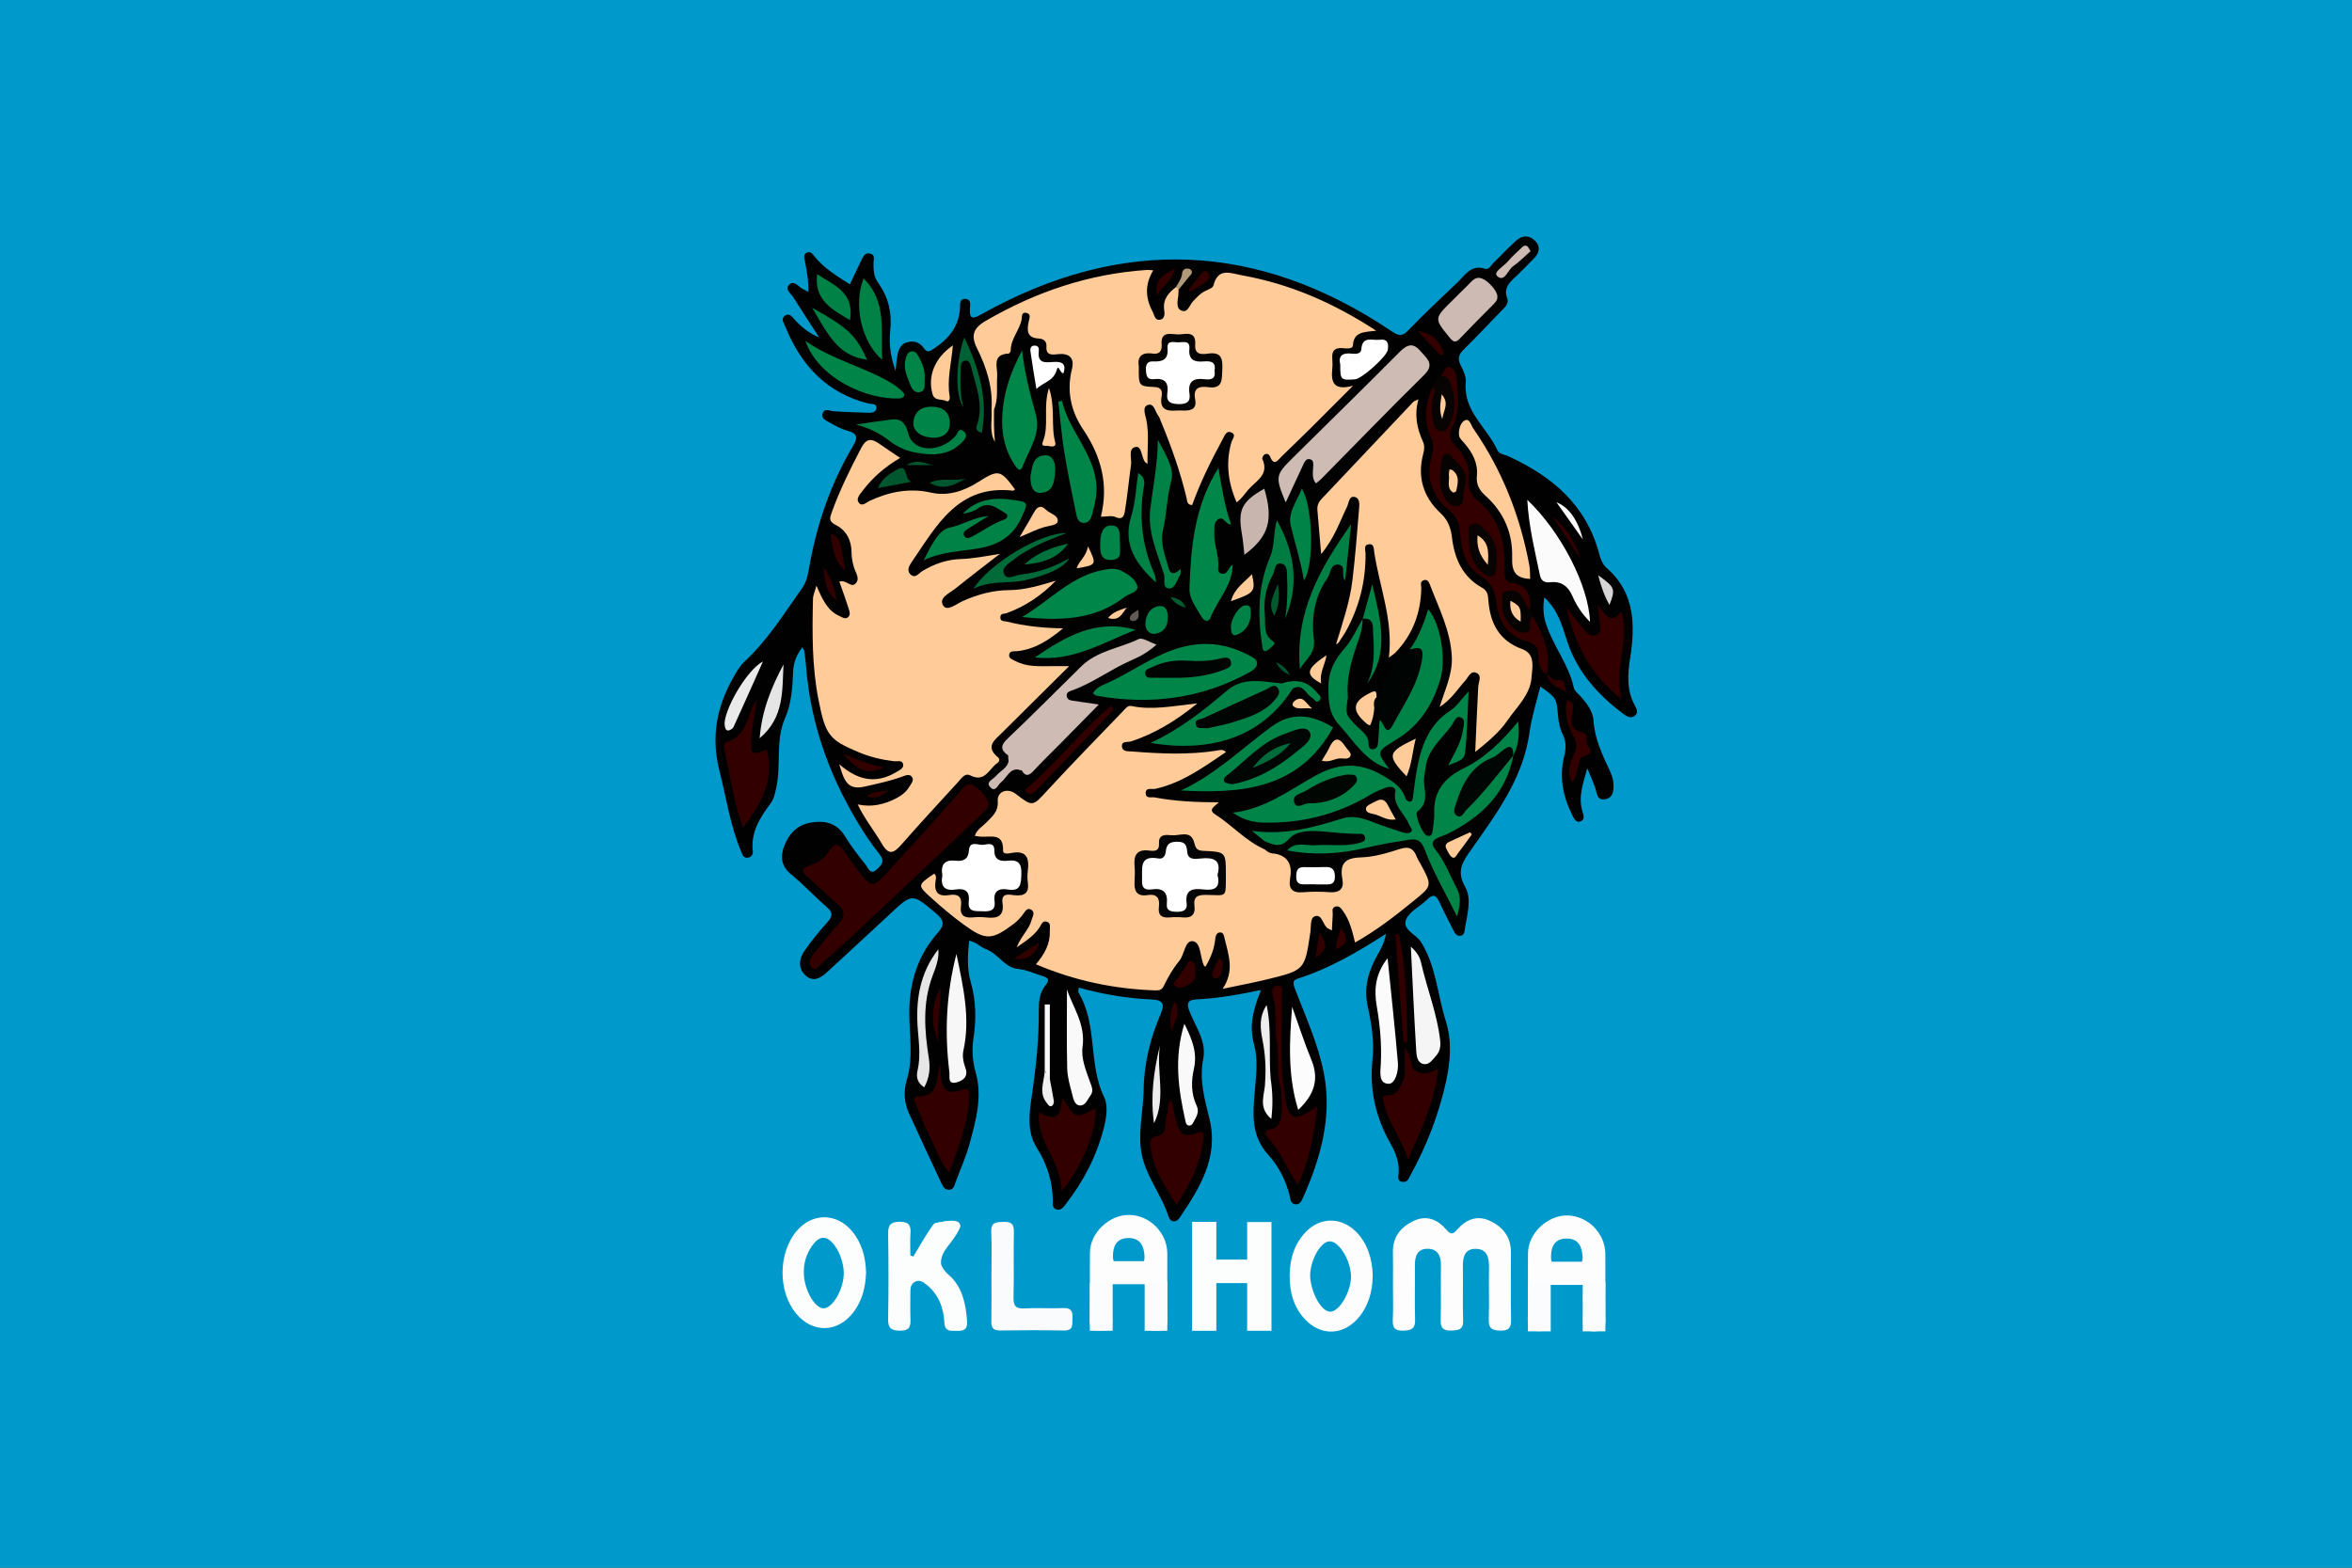 <?xml version="1.0" encoding="UTF-8" standalone="no"?>
<!-- Generator: Adobe Illustrator 16.0.0, SVG Export Plug-In . SVG Version: 6.00 Build 0)  -->

<svg
   xmlns:dc="http://purl.org/dc/elements/1.1/"
   xmlns:cc="http://creativecommons.org/ns#"
   xmlns:rdf="http://www.w3.org/1999/02/22-rdf-syntax-ns#"
   xmlns:svg="http://www.w3.org/2000/svg"
   xmlns="http://www.w3.org/2000/svg"
   xmlns:sodipodi="http://sodipodi.sourceforge.net/DTD/sodipodi-0.dtd"
   xmlns:inkscape="http://www.inkscape.org/namespaces/inkscape"
   version="1.1"
   id="Layer_1"
   x="0px"
   y="0px"
   width="1024"
   height="682.667"
   viewBox="0 0 1024 682.667"
   enable-background="new 0 0 600 400"
   xml:space="preserve"
   inkscape:version="0.48.4 r9939"
   sodipodi:docname="Flag_of_Oklahoma_(1941-1988).svg"><rect x="0" y="0" width="1024" height="682.667" fill="#333333" stroke="none"/><defs
   id="defs337" /><sodipodi:namedview
   pagecolor="#ffffff"
   bordercolor="#666666"
   borderopacity="1"
   objecttolerance="10"
   gridtolerance="10"
   guidetolerance="10"
   inkscape:pageopacity="0"
   inkscape:pageshadow="2"
   inkscape:window-width="640"
   inkscape:window-height="480"
   id="namedview335"
   showgrid="false"
   fit-margin-top="0"
   fit-margin-left="0"
   fit-margin-right="0"
   fit-margin-bottom="0"
   inkscape:zoom="0.14555339"
   inkscape:cx="1111.6397"
   inkscape:cy="-136.62925"
   inkscape:window-x="0"
   inkscape:window-y="0"
   inkscape:window-maximized="0"
   inkscape:current-layer="Layer_1" />
<g
   id="g3"
   transform="matrix(1.707,0,0,1.707,-0.08,0.748)">
	<rect
   x="0.047"
   y="-0.438"
   clip-rule="evenodd"
   width="600"
   height="400"
   id="rect5"
   style="fill:#0099cc;fill-rule:evenodd" />
	<g
   id="g7">
		<path
   clip-rule="evenodd"
   d="m 353.543,237.786 c -7.516,4.813 -14.471,8.853 -22.209,11.325 -1.352,0.432 -1.703,0.827 -1.076,2.491 2.703,7.19 6.004,14.239 7.457,21.801 2.141,11.122 -0.844,21.575 -5.322,31.68 -0.375,0.844 -0.84,1.86 -2.018,1.689 -1.189,-0.171 -1.18,-1.267 -1.404,-2.187 -0.943,-3.877 -2.865,-7.579 -5.369,-10.316 -4.705,-5.144 -3.969,-10.946 -3.479,-16.767 0.332,-3.925 0.807,-7.782 -0.256,-11.62 -1.305,-4.712 -0.111,-9.092 1.807,-13.77 -5.615,1.163 -10.939,2.132 -16.342,2.391 -2.352,0.113 -2.744,0.933 -1.895,3.079 1.549,3.92 4.377,7.634 3.498,12.102 -1.047,5.337 0.326,10.203 1.582,15.271 2.432,9.819 -2.465,17.686 -7.645,25.32 -0.827,1.22 -2.3,1.179 -2.774,-0.321 -1.913,-6.065 -6.467,-10.974 -7.116,-17.668 -0.49,-5.055 0.697,-9.887 0.761,-14.836 0.085,-6.723 1.734,-13.101 4.341,-19.261 0.969,-2.289 0.805,-3.52 -2.3,-3.658 -6.237,-0.281 -12.412,-1.297 -18.582,-3.026 -0.052,0.62 -0.221,1.031 -0.084,1.258 4.947,8.182 2.427,18.188 6.534,26.648 1.052,2.168 0.608,5.166 -0.03,7.72 -1.807,7.233 -5.169,13.721 -9.736,19.591 -0.567,0.728 -1.146,1.656 -2.275,1.4 -1.289,-0.293 -1.008,-1.446 -1.027,-2.34 -0.099,-4.861 -1.481,-9.253 -4.102,-13.402 -2.722,-4.312 -1.842,-9.307 -1.18,-13.883 1.004,-6.938 1.729,-13.855 1.688,-20.85 -0.015,-2.431 0.114,-4.794 1.718,-6.729 1.199,-1.448 0.618,-1.963 -0.851,-2.4 -2.029,-0.604 -3.909,-1.558 -6.11,-1.763 -3.47,-0.321 -5.102,-3.918 -8.235,-5.064 -1.372,-0.502 -2.442,-1.797 -4.26,-2.16 -0.426,3.608 -0.594,7.112 0.382,10.526 1.366,4.781 1.441,9.573 0.694,14.435 -0.456,2.96 -0.224,5.812 0.6,8.761 1.723,6.173 0.007,12.205 -1.606,18.13 -0.897,3.299 -2.328,6.453 -3.52,9.672 -0.322,0.87 -0.447,1.949 -1.678,2.01 -1.165,0.059 -1.587,-0.843 -1.997,-1.723 -2.747,-5.909 -5.544,-11.795 -8.228,-17.731 -1.256,-2.777 -1.453,-5.685 -0.549,-8.661 1.806,-5.942 0.474,-12.019 0.622,-18.028 0.183,-7.415 2.436,-13.988 7.352,-19.526 1.829,-2.061 1.356,-3.225 -0.568,-4.849 -6.098,-5.146 -6.008,-5.183 -11.934,0.385 -5.184,4.87 -10.459,9.644 -15.67,14.486 -1.691,1.573 -3.588,2.816 -5.62,1.012 -1.955,-1.735 -1.728,-4.195 -0.387,-6.18 1.786,-2.641 3.855,-5.109 5.983,-7.492 1.317,-1.474 1.357,-2.424 -0.182,-3.766 -3.126,-2.726 -5.966,-5.788 -9.165,-8.418 -2.599,-2.137 -2.725,-4.624 -1.67,-7.323 1.227,-3.143 3.411,-5.36 6.97,-5.894 3.59,-0.539 6.482,0.244 8.52,3.585 1.538,2.521 3.363,4.88 5.219,7.185 0.646,0.802 1.177,2.826 2.898,1.196 1.133,-1.071 2.113,-2.041 0.65,-3.856 -2.149,-2.665 -4.053,-5.558 -5.805,-8.505 -7.318,-12.299 -11.917,-25.505 -12.965,-39.856 -0.086,-1.181 -0.267,-2.355 -0.43,-3.528 -0.028,-0.196 -0.195,-0.373 -0.48,-0.886 -1.483,1.926 -2.256,3.877 -2.346,6.168 -0.16,4.034 -0.431,8.169 -2.038,11.835 -2.532,5.775 -0.983,11.914 -2.261,17.762 -0.309,1.41 -0.569,2.865 -1.401,3.985 -2.723,3.669 -5.163,7.377 -4.579,12.279 0.082,0.691 -0.305,1.433 -1.126,1.608 -1.32,0.284 -1.574,-0.842 -1.916,-1.661 -2.752,-6.597 -3.748,-13.651 -5.489,-20.519 -2.16,-8.52 -0.725,-16.134 3.421,-23.549 0.871,-1.557 1.731,-3.11 3.057,-4.34 5.884,-5.461 10.069,-12.243 14.651,-18.726 1.313,-1.858 1.527,-3.951 1.908,-6.023 1.964,-10.705 5.502,-20.844 11.056,-30.21 1.387,-2.34 0.934,-3.22 -1.531,-3.891 -1.573,-0.428 -3.054,-1.276 -4.494,-2.083 -0.87,-0.487 -2.21,-0.981 -1.732,-2.317 0.504,-1.406 1.721,-0.63 2.743,-0.554 2.831,0.211 5.671,0.292 8.51,0.392 0.953,0.033 2.205,0.065 2.42,-1.003 0.292,-1.451 -1.247,-1.156 -2.002,-1.346 -10.576,-2.655 -17.12,-9.653 -21.114,-19.434 -0.389,-0.955 -1.307,-2.129 -0.249,-2.915 1.332,-0.989 2.053,0.483 2.846,1.286 1.502,1.52 3.065,2.953 5.965,4.224 -2.514,-3.891 -4.608,-7.067 -6.625,-10.292 -0.623,-0.996 -2.328,-2.021 -0.912,-3.285 1.089,-0.973 2.111,0.426 3.081,1.022 0.479,0.294 0.989,0.538 1.702,0.92 0.059,-2.901 -0.423,-5.438 -0.928,-7.976 -0.158,-0.794 -0.382,-1.754 0.704,-2.098 0.793,-0.251 1.258,0.337 1.718,0.931 2.369,3.057 5.644,4.982 9.083,7.225 1.032,-2.182 2.007,-4.271 3.008,-6.348 0.422,-0.875 0.933,-1.769 2.101,-1.542 1.386,0.269 0.949,1.434 0.927,2.308 -0.045,1.811 0.043,3.621 1.132,5.119 2.721,3.744 3.621,7.844 3.12,12.432 -0.361,3.308 0.128,6.611 1.366,10.14 0.137,-1.33 0.198,-2.321 0.348,-3.299 0.256,-1.676 0.64,-3.414 2.463,-4.001 1.699,-0.547 3.32,-0.109 4.398,1.46 0.832,1.211 1.434,0.879 2.533,0.147 3.834,-2.553 6.496,-5.707 6.692,-10.545 0.035,-0.828 -0.13,-2.186 1.245,-2.178 1.613,0.011 1.364,1.438 1.296,2.409 -0.223,3.11 0.988,2.605 2.997,1.482 35.719,-19.971 70.598,-18.46 104.52,4.35 1.836,1.234 2.697,1.436 4.309,-0.243 4.016,-4.19 8.26,-8.166 12.475,-12.159 1.971,-1.867 3.467,-4.708 7.086,-3.502 0.93,0.309 1.541,-0.948 2.205,-1.588 1.963,-1.893 3.799,-3.929 5.852,-5.716 1.529,-1.333 3.357,-1.298 4.779,0.239 1.363,1.477 0.992,3.036 -0.361,4.402 -1.502,1.516 -2.971,3.068 -4.525,4.528 -1.658,1.558 -3.322,2.967 -2.307,5.694 0.533,1.426 -0.756,2.389 -1.645,3.317 -3.119,3.253 -6.219,6.527 -9.432,9.687 -1.271,1.252 -1.654,2.339 -0.791,4.024 0.691,1.347 1.439,2.965 1.305,4.381 -0.703,7.396 5.439,11.501 8.043,17.285 0.461,1.025 1.771,1.092 2.73,1.529 11.141,5.081 19.9,12.382 23.213,24.802 0.365,1.371 0.848,2.773 1.953,3.744 7.293,6.392 7.283,14.631 5.945,23.223 -0.609,3.903 -0.848,7.774 1.031,11.461 0.473,0.933 1.238,2.063 0.291,2.928 -1.07,0.977 -2.307,0.155 -3.215,-0.533 -6.248,-4.731 -11.365,-10.351 -13.986,-17.937 -1.359,-3.936 -2.213,-8.166 -5.996,-11.653 -0.377,2.717 -0.24,4.607 0.428,6.698 1.822,5.703 5.85,10.422 7.107,16.367 0.174,0.818 1.113,1.489 1.742,2.192 1.605,1.801 3.135,3.794 3.285,6.187 0.289,4.649 2.242,8.654 4.133,12.733 0.445,0.957 0.855,2.009 0.924,3.039 0.119,1.772 0.162,3.885 -2.111,4.287 -2.213,0.392 -2.064,-1.761 -2.576,-3.121 -0.494,-1.311 -1.057,-2.593 -1.963,-4.798 -1.178,4.216 -2.322,7.433 -1.23,10.991 0.262,0.854 0.684,2.083 -0.396,2.527 -1.34,0.552 -1.793,-0.768 -2.262,-1.697 -2.373,-4.705 -3.281,-9.721 -2.014,-14.815 0.527,-2.112 0.555,-3.748 -0.375,-5.66 -0.656,-1.348 -1.023,-2.92 -1.154,-4.424 -0.408,-4.785 -0.342,-4.791 -4.553,-7.778 -0.947,3.941 -2.201,7.727 -2.727,11.61 -1.58,11.679 -8.365,20.736 -14.828,29.917 -2.217,3.151 -3.955,5.452 -1.588,9.638 1.818,3.219 0.34,7.411 -0.158,11.151 -0.076,0.567 -0.295,1.186 -1.021,1.281 -1.039,0.137 -1.455,-0.617 -1.834,-1.371 -1.225,-2.436 -2.498,-4.851 -3.631,-7.328 -0.842,-1.84 -1.693,-1.927 -3.107,-0.517 -1.758,1.754 -4.51,3.008 -5.336,5.075 -1.041,2.605 2.535,3.71 3.795,5.709 3.916,6.22 4.205,13.514 6.355,20.242 1.607,5.027 1.156,10.319 0.025,15.461 -1.842,8.381 -4.93,16.306 -9.064,23.823 -0.449,0.816 -0.764,1.84 -1.99,1.703 -1.498,-0.167 -1.066,-1.412 -1.012,-2.219 0.184,-2.732 -0.723,-5.151 -2.018,-7.432 -3.855,-6.786 -5.49,-13.878 -4.641,-21.798 0.469,-4.374 -0.291,-9.013 -1.236,-13.372 -1.045,-4.804 0.168,-8.869 2.389,-12.912 0.832,-1.519 1.811,-2.993 2.27,-5.557 z"
   id="path9"
   inkscape:connector-curvature="0"
   style="fill:#010101;fill-rule:evenodd" />
		<path
   clip-rule="evenodd"
   d="m 355.324,327.232 c 0,-2.726 0.053,-5.451 -0.012,-8.175 -0.096,-3.945 2.02,-6.486 5.324,-8.051 3.236,-1.533 6.086,-0.354 8.256,2.196 1.191,1.399 1.732,1.282 2.869,-0.024 2.201,-2.533 5.045,-3.685 8.277,-2.184 3.334,1.55 5.395,4.143 5.379,8.051 -0.021,5.687 -0.084,11.375 0.035,17.06 0.045,2.107 -0.5,2.957 -2.768,2.898 -2.074,-0.053 -2.998,-0.544 -2.924,-2.807 0.143,-4.378 -0.023,-8.766 0.063,-13.146 0.051,-2.492 -0.355,-4.812 -3.277,-4.906 -2.996,-0.096 -3.439,2.194 -3.393,4.714 0.086,4.5 -0.094,9.009 0.068,13.504 0.09,2.468 -1.193,2.567 -3.074,2.623 -2.02,0.061 -2.693,-0.643 -2.643,-2.655 0.117,-4.618 -0.018,-9.241 0.059,-13.86 0.041,-2.502 -0.793,-4.369 -3.477,-4.342 -2.549,0.028 -3.193,1.933 -3.166,4.228 0.055,4.62 -0.088,9.243 0.051,13.859 0.066,2.279 -0.9,2.717 -2.949,2.793 -2.301,0.085 -2.838,-0.804 -2.738,-2.891 0.146,-2.955 0.038,-5.923 0.04,-8.885 z"
   id="path11"
   inkscape:connector-curvature="0"
   style="fill:#fdfdfe;fill-rule:evenodd" />
		<path
   clip-rule="evenodd"
   d="m 233.036,320.102 c 1.306,-2.074 2.6,-4.157 3.925,-6.22 0.567,-0.882 0.891,-2.211 1.987,-2.379 1.942,-0.297 4.382,-0.95 5.747,0.328 0.929,0.87 -1.148,2.484 -1.789,3.813 -0.254,0.526 -0.615,1.015 -0.984,1.474 -2.161,2.682 -3.149,4.848 0.258,7.824 3.255,2.843 4.23,7.265 4.52,11.647 0.107,1.642 -0.378,2.563 -2.131,2.33 -1.427,-0.189 -3.501,0.928 -3.651,-1.941 -0.2,-3.795 -1.46,-7.184 -4.526,-9.67 -0.834,-0.677 -1.745,-1.354 -2.899,-0.795 -1.125,0.544 -1.264,1.595 -1.251,2.719 0.024,2.251 -0.082,4.506 0.025,6.751 0.093,1.952 -0.235,3.052 -2.638,3.035 -2.289,-0.017 -3.112,-0.621 -3.067,-3.01 0.137,-7.223 0.128,-14.452 0.004,-21.676 -0.039,-2.307 0.656,-3.081 3.011,-3.087 2.329,-0.007 2.832,0.944 2.692,2.975 -0.128,1.865 -0.027,3.747 -0.027,5.621 0.263,0.088 0.529,0.174 0.794,0.261 z"
   id="path13"
   inkscape:connector-curvature="0"
   style="fill:#fcfdfd;fill-rule:evenodd" />
		<path
   clip-rule="evenodd"
   d="m 220.942,324.188 c -0.132,3.672 -0.934,7.065 -3.147,10.025 -4.03,5.389 -10.5,5.556 -14.751,0.369 -4.643,-5.666 -4.524,-15.506 0.254,-21.063 3.982,-4.631 10.214,-4.563 14.113,0.182 2.512,3.057 3.424,6.667 3.531,10.487 z"
   id="path15"
   inkscape:connector-curvature="0"
   style="fill:#fcfdfd;fill-rule:evenodd" />
		<path
   clip-rule="evenodd"
   d="m 328.977,324.841 c 0.047,-4.181 1.189,-7.971 4.145,-11.034 3.65,-3.789 8.893,-3.811 12.68,-0.135 5.748,5.576 5.816,16.973 0.137,22.699 -3.838,3.87 -9.094,3.849 -12.91,-0.105 -3.074,-3.181 -4.088,-7.12 -4.052,-11.425 z"
   id="path17"
   inkscape:connector-curvature="0"
   style="fill:#fdfdfe;fill-rule:evenodd" />
		<path
   clip-rule="evenodd"
   d="m 252.914,325.204 c -10e-4,-3.794 0.131,-7.593 -0.048,-11.378 -0.12,-2.537 1.282,-2.496 3.105,-2.558 1.953,-0.065 2.719,0.484 2.669,2.577 -0.131,5.568 0.055,11.145 -0.095,16.712 -0.059,2.211 0.628,2.893 2.813,2.779 3.31,-0.173 6.64,0.052 9.954,-0.079 2.059,-0.081 2.36,0.962 2.266,2.62 -0.087,1.508 0.358,3.146 -2.162,3.099 -5.451,-0.105 -10.906,-0.079 -16.357,-0.008 -1.792,0.024 -2.193,-0.807 -2.166,-2.385 0.067,-3.792 0.023,-7.586 0.021,-11.379 z"
   id="path19"
   inkscape:connector-curvature="0"
   style="fill:#f9fbfd;fill-rule:evenodd" />
		<path
   clip-rule="evenodd"
   d="m 325.266,217.322 c 3.582,0.75 4.383,3.139 3.822,6.388 -0.451,2.605 0.602,3.701 3.316,3.467 2.236,-0.193 4.512,-0.163 6.756,-0.007 2.471,0.174 3.732,-0.813 3.277,-3.251 -0.727,-3.898 0.486,-5.515 4.684,-5.63 3.35,-0.094 6.742,-1.106 9.973,-2.149 2.393,-0.773 3.525,-0.057 4.32,2.043 0.25,0.658 0.676,1.249 1.01,1.877 2.947,5.543 2.895,5.481 -1.92,9.394 -4.668,3.792 -9.391,7.483 -14.852,10.543 -0.703,-2.891 -1.35,-5.627 -3.012,-7.942 -0.471,-0.656 -0.936,-1.505 -1.947,-1.227 -1.148,0.316 -0.682,1.327 -0.734,2.087 -0.084,1.231 -0.135,2.465 -0.215,3.999 -0.77,-0.424 -1.107,-0.524 -1.326,-0.744 -1.016,-1.021 -1.27,-3.464 -3.025,-2.864 -1.277,0.437 -0.932,2.702 -1.146,4.131 -1.438,9.558 -1.381,9.6 -10.914,11.938 -3.531,0.865 -7.113,1.526 -11.453,2.446 3.125,-4.647 1.471,-8.741 0.514,-12.816 -0.135,-0.569 -0.258,-1.604 -1.127,-1.578 -1.027,0.029 -1.205,1.006 -1.291,1.826 -0.26,2.506 -1.195,4.747 -2.486,6.936 -0.199,-0.187 -0.383,-0.282 -0.445,-0.429 -0.906,-2.118 -0.689,-5.731 -2.688,-6.084 -2.125,-0.376 -2.152,3.368 -3.566,5.051 -1.577,1.874 -2.817,4.087 -3.894,6.303 -0.563,1.155 -1.267,1.214 -2.229,1.182 -10.467,-0.354 -20.542,-2.455 -30.404,-6.662 2.169,-2.568 3.671,-5.195 3.527,-8.446 -0.04,-0.883 0.433,-2.085 -0.825,-2.434 -1.035,-0.287 -1.354,0.813 -1.772,1.454 -1.304,2.001 -3.168,3.281 -5.857,5.128 1.224,-3.038 3.173,-4.583 3.769,-6.861 0.263,-1.004 1.101,-2.126 -0.096,-2.793 -1.051,-0.587 -1.558,0.589 -2.144,1.338 -0.647,0.828 -1.376,1.636 -2.211,2.264 -5.618,4.229 -7.192,4.324 -12.746,0.277 -2.956,-2.154 -5.77,-4.527 -8.485,-6.981 -3.423,-3.094 -3.351,-3.175 0.872,-6.049 0.717,0.526 0.434,1.332 0.351,1.932 -0.386,2.795 0.675,3.998 3.517,3.517 2.249,-0.379 3.32,0.442 2.969,2.852 -0.316,2.16 0.716,3.045 2.868,2.854 1.177,-0.105 2.384,-0.13 3.555,0.004 2.833,0.323 4.667,-0.263 4.175,-3.716 -0.379,-2.67 1.727,-2.09 3.071,-1.949 2.649,0.277 3.773,-0.64 3.385,-3.345 -0.133,-0.931 -0.124,-1.908 -0.003,-2.842 0.417,-3.247 -0.245,-5.362 -4.228,-4.584 -0.688,0.136 -2.118,0.396 -2.084,-0.629 0.152,-4.656 -3.186,-3.349 -5.68,-3.539 -0.435,-0.033 -0.867,-0.111 -1.526,-0.198 0.526,-1.642 1.853,-2.296 2.795,-3.271 1.521,-1.574 3.261,-2.798 3.06,-5.611 -0.178,-2.49 2.525,-3.416 4.547,-1.866 4.461,3.42 4.308,3.279 8.164,-0.907 6.344,-6.885 12.903,-13.571 19.389,-20.325 0.545,-0.566 1.005,-1.353 2.041,-1.14 5.27,1.087 10.492,-0.001 16.78,-0.693 -5.655,4.6 -10.945,7.728 -16.901,9.699 -0.928,0.309 -2.492,-0.201 -2.34,1.362 0.131,1.339 1.675,1.143 2.645,1.221 7.208,0.576 14.421,0.899 21.612,-0.232 0.66,-0.104 1.322,-0.458 2.281,0.366 -5.742,3.858 -11.193,7.89 -18.042,9.391 -0.891,0.196 -2.512,-0.492 -2.436,1.215 0.061,1.344 1.438,0.815 2.296,0.979 5.236,0.996 10.536,1.234 16.354,1.251 -1.086,1.036 -2.832,1.864 -0.947,3.067 4.377,2.796 7.857,6.856 12.711,8.971 1.095,-0.235 1.983,0.06 2.591,1.041 z"
   id="path21"
   inkscape:connector-curvature="0"
   style="fill:#ffcc99;fill-rule:evenodd" />
		<path
   clip-rule="evenodd"
   d="m 229.633,116.378 c -3.938,2.295 -7.096,5.084 -9.663,8.487 -0.604,0.799 -1.613,1.882 -0.943,2.854 0.856,1.243 1.955,0.01 2.807,-0.384 5.031,-2.321 10.106,-3.357 15.702,-2.1 4.314,0.969 8.378,-0.401 12.132,-2.786 5.047,-3.207 5.586,-3.031 9.264,1.967 -0.173,0.11 -0.359,0.332 -0.518,0.313 -13.939,-1.597 -19.452,8.873 -25.765,18.101 -0.534,0.781 -1.47,2.113 -0.456,3.188 1.229,1.304 2.172,-0.2 3.031,-0.728 3.083,-1.892 6.298,-3.001 9.981,-3.126 3.249,-0.11 6.481,-0.77 9.88,-1.324 -3.781,2.936 -7.605,5.818 -11.32,8.835 -1.457,1.183 -4.378,2.349 -3.189,4.321 1.025,1.701 3.437,-0.403 5.02,-1.104 3.839,-1.696 7.681,-2.769 11.939,-2.791 4.013,-0.02 7.892,-1.259 11.808,-2.398 -3.578,3.687 -7.704,6.51 -12.534,8.26 -0.63,0.229 -1.539,-0.015 -1.62,0.96 -0.106,1.268 0.946,1.033 1.714,1.226 4.657,1.167 9.396,1.638 14.284,1.703 -3.538,2.909 -7.155,5.381 -11.783,5.827 -0.763,0.073 -1.879,-0.175 -1.975,0.962 -0.082,0.969 0.905,1.175 1.643,1.569 2.866,1.528 5.955,1.285 9.021,1.293 1.251,0.003 2.501,0 4.63,0 -6.094,6.053 -11.593,11.533 -17.114,16.992 -1.858,1.837 -4.353,3.511 -1.068,6.224 0.61,0.503 0.407,1.137 -0.116,1.49 -2.109,1.433 -3.131,5.081 -6.922,3.154 -1.395,-0.708 -2.314,0.842 -3.164,1.77 -4.799,5.238 -9.63,10.449 -14.309,15.792 -1.951,2.228 -3.241,3.041 -5.102,-0.178 -1.875,-3.244 -4.321,-6.158 -6.126,-9.974 3.622,0.78 6.714,0.005 9.677,-1.492 1.406,-0.709 2.638,-1.606 3.46,-2.967 0.479,-0.792 1.343,-1.709 0.692,-2.575 -0.637,-0.849 -1.65,-0.353 -2.591,-0.017 -3.096,1.107 -6.304,1.785 -9.516,2.509 -4.367,0.983 -5.215,-1.583 -6.428,-5.712 4.938,4.323 9.567,4.959 14.496,2.037 0.841,-0.499 1.956,-0.968 1.812,-1.951 -0.186,-1.273 -1.519,-0.753 -2.39,-0.857 -3.068,-0.37 -6.063,-1.084 -8.901,-2.27 -7.641,-3.191 -8.514,-4.395 -10.294,-13.339 -1.696,-8.526 -1.622,-17.152 -1.421,-25.78 0.022,-0.975 0.486,-1.938 0.875,-3.396 1.505,3.385 2.729,6.356 5.905,7.76 0.652,0.288 1.344,0.801 2.003,0.4 0.882,-0.537 0.562,-1.524 0.331,-2.261 -0.728,-2.323 -1.575,-4.608 -2.387,-6.939 1.828,-0.577 2.978,1.793 4.203,0.431 1.112,-1.236 -0.082,-2.724 -0.463,-4.021 -0.374,-1.27 -0.631,-2.509 -0.632,-3.823 -0.002,-3.094 -1.311,-5.662 -4.001,-7.012 -1.902,-0.956 -1.56,-1.827 -1.02,-3.317 2.058,-5.68 4.72,-11.064 7.52,-16.405 1.226,-2.337 2.535,-2.431 4.456,-1.091 1.72,1.205 3.473,2.361 5.445,3.693 z"
   id="path23"
   inkscape:connector-curvature="0"
   style="fill:#ffcc99;fill-rule:evenodd" />
		<path
   clip-rule="evenodd"
   d="m 252.936,104.014 c 0.384,-5.591 -1.277,-10.722 -3.707,-15.621 -1.58,-3.187 -1.014,-5.094 2.23,-6.979 12.802,-7.438 26.429,-12.036 41.236,-12.997 0.348,-0.023 0.701,0.049 1.49,0.112 -2.179,3.565 -2.024,7.066 -0.16,10.547 0.481,0.899 0.541,2.325 1.969,2.032 1.14,-0.234 1.143,-1.492 1.001,-2.377 -0.437,-2.75 1.028,-4.45 2.992,-5.941 0.621,-0.167 0.972,-0.074 0.65,0.671 -0.018,0.474 -0.006,0.951 -0.057,1.421 -0.148,1.384 -0.657,3.219 0.686,3.862 1.727,0.827 2.137,-1.321 3.037,-2.282 0.971,-1.033 1.898,-2.092 3.236,-2.711 0.736,-0.341 1.852,-0.758 1.998,-1.341 1.188,-4.712 4.365,-3.139 7.377,-2.594 12.104,2.19 23.123,6.937 34.143,14.109 -3.141,0.356 -5.73,0.259 -5.939,3.716 -0.066,1.104 -1.828,0.766 -2.84,0.719 -1.896,-0.087 -2.557,0.792 -2.43,2.57 0.068,0.944 0.088,1.906 -0.01,2.845 -0.352,3.345 0.443,5.534 5.314,4.185 -3.877,3.883 -7.078,7.115 -10.309,10.318 -2.611,2.588 -5.25,5.146 -7.891,7.703 -0.957,0.926 -1.932,2.657 -2.973,0.041 -0.264,-0.663 -0.887,-0.851 -1.434,-0.503 -0.311,0.196 -0.641,0.887 -0.52,1.156 1.832,4.061 -1.705,5.565 -3.637,7.854 -0.914,1.084 -1.688,2.288 -2.939,3.188 -2.258,-5.264 -2.787,-10.222 -1.332,-15.323 0.238,-0.833 1.297,-1.852 0.088,-2.463 -1.311,-0.663 -1.752,0.635 -2.262,1.582 -2.961,5.482 -5.75,11.045 -7.836,16.906 -1.365,-0.111 -1.25,-1.078 -1.422,-1.806 -1.6,-6.772 -3.945,-13.294 -6.604,-19.711 -0.182,-0.437 -0.312,-0.926 -0.602,-1.282 -0.834,-1.024 -1.046,-3.295 -2.661,-2.749 -1.506,0.51 -0.674,2.415 -0.406,3.725 0.757,3.709 0.237,7.424 0.312,11.291 -0.367,-0.264 -0.573,-0.345 -0.676,-0.498 -0.874,-1.289 -0.809,-4.079 -2.324,-3.813 -2.074,0.365 -0.968,2.939 -1.2,4.552 -0.555,3.844 -0.905,7.719 -1.527,11.55 -0.175,1.074 -0.357,2.744 -2.487,1.771 -0.937,-0.428 -2.232,-0.072 -3.679,-0.072 2.036,-8.265 0.047,-15.47 -4.547,-22.304 -3.069,-4.565 -4.245,-9.747 -2.835,-15.355 0.725,-2.885 -0.738,-4.148 -3.708,-3.794 -1.412,0.168 -2.977,0.302 -2.796,-1.987 0.107,-1.339 -0.792,-1.961 -1.974,-2.016 -3.031,-0.139 -3.016,-2.069 -2.565,-4.24 0.193,-0.929 0.726,-2.038 -0.629,-2.313 -1.268,-0.258 -1.039,1.087 -1.175,1.756 -0.557,2.744 -2.754,4.897 -2.773,7.828 -0.001,0.282 -0.319,0.8 -0.506,0.809 -4.445,0.184 -2.777,3.56 -2.94,5.813 -0.205,2.817 0.347,5.695 -0.802,8.423 -0.204,0.37 -0.42,0.357 -0.645,0.017 z"
   id="path25"
   inkscape:connector-curvature="0"
   style="fill:#ffcc99;fill-rule:evenodd" />
		<path
   clip-rule="evenodd"
   d="m 367.23,179.921 c 1.432,-4.601 3.305,-8.423 3.109,-12.769 -0.301,-6.67 -3.32,-12.458 -5.611,-18.493 -0.275,-0.727 -0.65,-1.347 -1.512,-1.095 -1.154,0.338 -0.648,1.381 -0.666,2.104 -0.143,6.286 -2.188,11.792 -6.58,16.354 -0.391,0.405 -0.898,0.698 -1.688,1.299 1.166,-9.576 -2.426,-18.082 -3.734,-26.926 -0.121,-0.823 -0.039,-2.219 -1.438,-1.989 -1.354,0.223 -0.787,1.538 -0.779,2.357 0.068,7.134 -1.637,13.801 -5.111,20.021 -0.4,0.717 -0.914,1.369 -1.344,2.071 -0.252,0.413 -0.441,0.865 -1.061,1.037 1.654,-5.458 3.498,-10.724 4.166,-16.258 0.719,-5.972 1.193,-11.974 1.676,-17.971 0.096,-1.21 0.357,-3.028 -1.131,-3.339 -1.428,-0.299 -1.463,1.583 -1.936,2.556 -1.879,3.861 -3.234,8.006 -6.58,12.014 -0.363,-4.236 -0.656,-7.695 -0.955,-11.154 -0.096,-1.118 0.229,-2.021 1.035,-2.872 7.824,-8.246 15.611,-16.528 23.424,-24.785 0.219,-0.232 0.604,-0.308 1.314,-0.652 -1.111,3.944 -0.398,7.424 1.141,10.778 0.477,1.038 0.361,2.059 0.082,3.109 -1.58,5.927 -0.002,11.035 4.396,15.136 1.893,1.765 2.637,3.753 2.922,6.164 0.637,5.396 2.641,10.06 7.633,12.838 1.383,0.77 1.551,1.756 1.65,3.152 0.426,5.826 2.658,10.375 8.639,12.545 3.453,1.253 2.549,4.739 2.381,7.212 -0.307,4.445 -3.773,7.528 -6.154,10.994 -1.994,2.902 -4.734,5.253 -8.207,8.028 0.266,-5.945 0.479,-11.261 0.76,-16.571 0.064,-1.243 1.006,-2.837 -0.354,-3.555 -1.516,-0.799 -2.148,1.03 -2.949,1.917 -1.94,2.146 -3.434,4.715 -6.538,6.743 z"
   id="path27"
   inkscape:connector-curvature="0"
   style="fill:#ffcc99;fill-rule:evenodd" />
		<path
   clip-rule="evenodd"
   d="m 386.041,192.251 c -1.83,9.717 -8.17,15.686 -16.578,19.924 -0.842,0.425 -1.764,0.689 -2.627,1.081 -1.525,0.694 -1.85,1.603 -0.697,3.029 2.408,2.979 3.711,6.592 5.484,9.936 1.049,1.982 0.975,4.013 0.039,7.106 -3.051,-6.141 -6.084,-11.326 -8.168,-16.868 -0.92,-2.449 -1.945,-3.001 -3.977,-2.683 -3.732,0.586 -7.475,1.19 -11.146,2.07 -6.65,1.592 -13.301,1.942 -20.027,0.655 0.488,-2.608 2.664,-2.274 4.422,-2.386 4.123,-0.26 8.271,0.177 12.395,-0.53 -4.314,-0.207 -8.594,-1.479 -12.951,-0.251 -1.246,0.351 -2.607,0.471 -3.543,1.482 -2.264,2.448 -4.143,1.399 -5.951,-0.578 -0.973,-0.787 -1.949,-1.574 -3.385,-2.734 8.348,1.195 15.697,-0.841 23.008,-3.133 2.51,-0.787 4.881,-0.239 7.26,0.68 2.756,1.065 5.555,2.025 8.371,2.921 0.605,0.192 1.621,0.167 1.988,-0.208 0.57,-0.582 -0.277,-1.214 -0.516,-1.843 -1.082,-2.848 -4.248,-4.77 -3.516,-8.482 0.217,-1.097 -1.287,-1.317 -2.191,-1.013 -1.445,0.488 -2.879,1.104 -4.186,1.884 -8.457,5.047 -17.598,7.364 -27.426,7.093 -2.738,-0.076 -5.238,-0.836 -7.658,-2.53 8.027,-0.87 14.17,-5.556 20.813,-9.294 5.545,-3.119 11.057,-3.937 17.379,-0.216 2.879,1.693 4.922,2.922 5.887,5.975 0.105,0.337 0.699,0.752 1.047,0.733 0.721,-0.037 0.771,-0.738 0.852,-1.332 0.285,-2.105 0.52,-4.22 0.887,-6.311 1.084,-6.185 2.922,-11.906 8.648,-15.61 1.621,-1.049 2.75,-2.86 4.639,-4.896 -0.291,5.668 -0.35,10.759 -0.912,15.794 -0.221,1.978 -2.619,2.313 -4.301,3.114 1.51,-2.99 3.332,-5.766 3.777,-9.089 0.146,-1.094 0.799,-2.617 -0.561,-3.165 -1.246,-0.501 -1.631,1.038 -2.203,1.857 -2.467,3.531 -6.246,6.219 -6.777,11.012 -0.143,1.278 -0.514,2.565 -0.383,3.85 0.273,2.641 0.984,5.25 -1.701,7.292 -0.82,0.624 1.238,5.707 2.389,6.12 1.178,0.423 1.404,-0.469 1.504,-1.351 0.16,-1.411 0.469,-2.833 0.402,-4.234 -0.264,-5.61 2.637,-9.16 7.375,-11.477 5.51,-2.695 9.795,-6.849 14.035,-12.021 0.398,3.487 0.055,6.153 -1.27,8.69 -0.365,-0.298 -0.754,-0.713 -1.223,-0.628 -6.086,1.093 -11.951,7.896 -12.273,14.466 4.115,-3.461 7.26,-7.516 10.451,-11.532 0.82,-1.029 1.243,-2.654 3.095,-2.369 z"
   id="path29"
   inkscape:connector-curvature="0"
   style="fill:#008447;fill-rule:evenodd" />
		<path
   clip-rule="evenodd"
   d="m 252.182,204.521 c 0.039,1.1 -0.623,1.65 -1.219,2.213 -10.759,10.157 -21.512,20.321 -32.297,30.451 -3.018,2.835 -6.106,5.596 -9.225,8.321 -0.608,0.531 -1.235,1.885 -2.286,0.904 -1.029,-0.958 -0.646,-2.175 0.179,-3.189 2.16,-2.66 4.218,-5.415 6.538,-7.93 1.765,-1.911 1.759,-3.366 -0.191,-5.064 -2.676,-2.329 -5.218,-4.813 -7.862,-7.18 -1.364,-1.223 -1.421,-1.928 0.502,-2.593 1.911,-0.661 3.859,-1.7 4.912,-3.38 2.17,-3.464 3.373,-1.797 4.673,0.542 0.057,0.102 0.154,0.18 0.225,0.274 7.335,9.862 5.575,9.062 13.704,0.387 5.337,-5.695 10.444,-11.607 15.674,-17.404 0.694,-0.771 1.385,-1.721 2.688,-0.968 1.918,1.107 3.34,2.61 3.985,4.616 z"
   id="path31"
   inkscape:connector-curvature="0"
   style="fill:#330000;fill-rule:evenodd" />
		<path
   clip-rule="evenodd"
   d="m 327.965,127.738 c -2.703,-6.572 -2.641,-6.98 1.811,-11.386 9.102,-9.005 18.258,-17.954 27.283,-27.035 1.896,-1.908 3.438,-2.383 5.258,-0.205 1.525,1.826 3.836,3.268 0.936,6.122 -8.873,8.73 -17.52,17.688 -26.264,26.549 -0.387,0.395 -0.859,0.708 -1.336,1.093 -1.082,-1.419 -0.719,-2.848 -0.672,-4.243 0.025,-0.809 0.154,-1.806 -0.988,-1.948 -0.82,-0.101 -1.182,0.608 -1.492,1.283 -1.435,3.115 -2.886,6.221 -4.536,9.77 z"
   id="path33"
   inkscape:connector-curvature="0"
   style="fill:#cebcb4;fill-rule:evenodd" />
		<path
   clip-rule="evenodd"
   d="m 257.211,192.287 c -2.031,-1.394 -2.029,-2.553 -0.132,-4.35 6.358,-6.022 12.501,-12.271 18.761,-18.4 4.056,-3.973 9.764,-4.604 14.629,-6.943 0.975,-0.468 2.79,0.814 4.548,1.399 -1.967,1.81 -4.086,3.005 -6.262,3.937 -5.341,2.288 -9.994,5.911 -15.501,7.835 -0.772,0.271 -1.271,0.579 -1.117,1.461 0.122,0.693 0.649,0.953 1.258,1.046 2.065,0.317 4.135,0.611 6.904,1.016 -3.571,3.631 -6.76,6.878 -9.954,10.118 -2.245,2.275 -4.557,4.486 -6.724,6.834 -1.182,1.28 -2.062,1.451 -2.979,-0.153 -2.018,-0.477 -3.624,-1.327 -3.431,-3.8 z"
   id="path35"
   inkscape:connector-curvature="0"
   style="fill:#cebbb3;fill-rule:evenodd" />
		<path
   clip-rule="evenodd"
   d="m 359.576,165.275 c 2.299,-3.077 3.553,-6.642 4.744,-10.265 2.982,3.333 4.66,12.222 3.141,17.606 -1.859,6.593 -5.354,12.059 -11.391,15.683 -4.988,2.992 -4.98,3.128 -1.666,7.408 -6.029,-1.723 -8.893,-6.935 -12.768,-11.168 -2.771,-3.03 -2.748,-6.174 -2.76,-9.758 -0.012,-3.974 1.572,-6.926 4.119,-9.83 1.906,-2.177 3.096,-4.985 4.604,-7.511 l -0.037,-0.036 c 0.105,2.553 -0.855,4.899 -1.637,7.228 -1.363,4.06 -2.453,8.119 -2.135,12.446 0.01,0.118 0.061,0.239 0.045,0.352 -0.656,4.484 -0.621,4.451 2.402,7.522 1.207,1.226 2.883,2.193 2.854,4.285 -0.01,0.741 0.176,1.49 1.117,1.471 0.869,-0.02 1.219,-0.776 1.289,-1.463 0.205,-1.997 0.283,-4.007 0.412,-6.012 2.006,0.911 3.311,0.426 4.148,-1.734 1.525,-3.934 4.318,-7.25 5.324,-11.494 0.539,-2.266 0.191,-3.68 -1.805,-4.73 z"
   id="path37"
   inkscape:connector-curvature="0"
   style="fill:#008347;fill-rule:evenodd" />
		<path
   clip-rule="evenodd"
   d="m 367.529,95.484 c 0.793,-0.793 1.039,-2.63 2.291,-2.313 1.227,0.311 1.676,2.029 1.783,3.248 0.363,4.118 0.861,8.324 -1.186,12.191 -1.002,1.894 -0.676,3.214 0.842,4.683 2.385,2.31 3.762,5.169 3.379,8.609 -0.244,2.192 0.428,3.845 2.182,5.259 5.441,4.384 7.109,10.383 7.031,17.075 -0.018,1.636 -0.424,3.662 1.854,4.015 4.283,0.665 4.813,3.55 4.588,7.035 -1.951,-0.053 -1.91,-2.103 -3.008,-3.022 -0.66,-0.553 -1.275,-1.052 -2.178,-0.752 -1.01,0.336 -0.91,1.242 -0.955,2.043 -0.074,1.334 0.4,2.521 1.061,3.646 1.705,2.897 2.924,2.908 4.646,0.046 0.258,-0.427 0.58,-0.71 1.119,-0.469 2.516,4.645 4.836,9.335 3.561,14.886 l 0.043,-0.038 c -1.865,-1.125 -2.266,-2.978 -2.182,-4.903 0.088,-2.057 -0.908,-2.997 -2.74,-3.484 -4.787,-1.274 -7.188,-4.667 -7.859,-9.351 -0.426,-2.98 -1.027,-5.479 -3.992,-7.286 -3.932,-2.397 -5.086,-6.638 -5.367,-11.015 -0.16,-2.48 -0.895,-4.315 -2.955,-6.03 -4.098,-3.413 -5.775,-7.906 -4.348,-13.313 0.42,-1.587 0.709,-3.291 -0.039,-4.875 -2.068,-4.385 -1.648,-8.688 0.287,-12.97 1.916,0.205 1.213,1.586 1.125,2.622 -0.152,1.769 -0.334,3.537 0.027,5.291 0.139,0.667 0.369,1.474 1.234,1.519 0.855,0.043 1.15,-0.718 1.42,-1.366 1.651,-3.989 0.836,-7.615 -1.664,-10.981 z"
   id="path39"
   inkscape:connector-curvature="0"
   style="fill:#330000;fill-rule:evenodd" />
		<path
   clip-rule="evenodd"
   d="m 278.787,176.409 c 0.935,-1.589 2.64,-2.116 4.047,-2.763 7.462,-3.436 13.989,-8.924 22.684,-9.715 5.145,-0.468 9.645,0.846 13.92,3.264 2.225,1.259 1.08,2.867 -0.506,3.749 -12.32,6.854 -25.472,8.557 -39.251,6.09 -0.303,-0.055 -0.556,-0.382 -0.894,-0.625 z"
   id="path41"
   inkscape:connector-curvature="0"
   style="fill:#008548;fill-rule:evenodd" />
		<path
   clip-rule="evenodd"
   d="m 314.436,143.628 c -0.023,5.307 -3.906,8.973 -5.662,13.522 -0.479,1.242 -1.623,0.858 -2.189,-0.123 -1.357,-2.349 -3.264,-4.656 -3.166,-7.433 0.371,-10.509 1.262,-20.949 7.395,-30.679 0.838,5.126 1.617,9.82 3.219,14.433 -1.486,0.048 -1.871,-2.308 -3.371,-1.248 -1.1,0.779 -0.836,2.114 -0.902,3.286 -0.178,3.103 1.34,6.018 0.977,9.144 -0.068,0.593 0.117,1.225 0.832,1.365 1.783,0.35 1.701,-1.716 2.867,-2.267 z"
   id="path43"
   inkscape:connector-curvature="0"
   style="fill:#008648;fill-rule:evenodd" />
		<path
   clip-rule="evenodd"
   d="m 301.223,201.219 c 8.725,-4.006 15.506,-10.703 23.078,-16.27 5.426,-3.988 10.535,-3.001 15.762,0.183 -8.698,15.785 -23.329,16.934 -38.84,16.087 z"
   id="path45"
   inkscape:connector-curvature="0"
   style="fill:#008347;fill-rule:evenodd" />
		<path
   clip-rule="evenodd"
   d="m 240.402,222.855 c -0.466,-2.73 0.534,-4.055 3.443,-3.725 1.872,0.212 3.174,-0.349 3.33,-2.619 0.178,-2.599 2.325,-1.309 3.588,-1.425 1.052,-0.095 2.913,-0.833 2.895,1.392 -0.023,2.651 1.721,2.854 3.585,2.642 2.856,-0.325 3.407,1.12 3.298,3.555 -0.103,2.295 -0.105,4.352 -3.381,3.808 -2.199,-0.365 -3.805,0.242 -3.45,2.954 0.323,2.466 -1.171,2.677 -3.04,2.592 -1.76,-0.08 -3.851,0.334 -3.535,-2.517 0.292,-2.634 -1.016,-3.403 -3.339,-3.041 -2.938,0.458 -3.905,-0.888 -3.394,-3.616 z"
   id="path47"
   inkscape:connector-curvature="0"
   style="fill:#ffffff;fill-rule:evenodd" />
		<path
   clip-rule="evenodd"
   d="m 260.747,156.958 c 7.331,-4.402 12.506,-10.37 20.397,-11.941 1.653,-0.33 3.286,-0.639 4.855,0.141 1.833,0.912 3.823,2.203 4.138,4.093 0.218,1.31 -2.208,1.774 -3.4,2.688 -7.479,5.737 -16.035,6.058 -25.99,5.019 z"
   id="path49"
   inkscape:connector-curvature="0"
   style="fill:#008648;fill-rule:evenodd" />
		<path
   clip-rule="evenodd"
   d="m 329.777,175.205 c -8.184,12.902 -21.525,16.341 -36.297,13.882 7.571,-3.504 13.608,-8.354 19.536,-13.371 4.219,-3.571 9.133,-2.245 13.904,-1.813 0.771,0.827 2.613,-0.689 2.857,1.302 z"
   id="path51"
   inkscape:connector-curvature="0"
   style="fill:#008246;fill-rule:evenodd" />
		<path
   clip-rule="evenodd"
   d="m 239.9,271.323 c 0.053,1.041 0.055,2.089 0.167,3.125 0.354,3.276 1.853,4.315 5.007,3.249 1.416,-0.479 2.25,-0.711 2.189,1.229 -0.215,6.814 -2.525,13.023 -5.14,19.713 -2.502,-2.842 -3.274,-5.871 -4.643,-8.549 -1.447,-2.832 -2.615,-5.813 -3.814,-8.765 -0.307,-0.756 -0.997,-2.118 0.676,-2.083 4.483,0.096 4.518,-3.241 5.063,-6.231 0.103,-0.557 0.11,-1.132 0.161,-1.697 0.112,0.003 0.224,0.006 0.334,0.009 z"
   id="path53"
   inkscape:connector-curvature="0"
   style="fill:#330000;fill-rule:evenodd" />
		<path
   clip-rule="evenodd"
   d="m 189.549,210.651 c -2.391,-6.325 -3.259,-13.253 -4.771,-20.021 -0.154,-0.688 -0.126,-1.55 0.711,-1.804 4.338,-1.313 5.057,-5.24 6.418,-8.722 0.195,-0.5 0.53,-0.944 1.19,-2.094 -0.567,3.809 -1.208,6.809 -1.419,9.84 -0.295,4.235 0.107,4.438 3.921,2.95 2.079,7.754 -1.449,13.964 -6.05,19.851 z"
   id="path55"
   inkscape:connector-curvature="0"
   style="fill:#330000;fill-rule:evenodd" />
		<path
   clip-rule="evenodd"
   d="m 300.09,306.945 c -2.739,-4.727 -5.813,-8.803 -6.427,-14.005 -0.166,-1.409 -1.086,-2.977 1.69,-3.609 2.681,-0.611 1.511,-3.868 2.381,-5.831 0.433,-0.978 -0.239,-2.36 1.101,-3.303 0.382,1.742 0.681,3.333 1.085,4.896 0.729,2.819 1.387,5.21 5.471,3.443 2.334,-1.007 1.547,1.823 1.416,2.71 -0.844,5.656 -3.348,10.643 -6.717,15.699 z"
   id="path57"
   inkscape:connector-curvature="0"
   style="fill:#330000;fill-rule:evenodd" />
		<path
   clip-rule="evenodd"
   d="m 271.029,279.496 c 3.099,5.396 3.441,5.495 8.388,2.844 0.619,4.827 -3.549,15.37 -8.646,21.086 0.106,-7.584 -6.53,-12.591 -5.69,-20.072 4.304,2.186 5.35,1.546 5.948,-3.858 z"
   id="path59"
   inkscape:connector-curvature="0"
   style="fill:#330000;fill-rule:evenodd" />
		<path
   clip-rule="evenodd"
   d="m 390.316,147.238 c -3.869,-0.17 -4.693,-2.048 -4.59,-5.376 0.193,-6.169 -2.088,-11.581 -6.721,-15.753 -1.639,-1.477 -2.504,-2.922 -2.275,-5.163 0.334,-3.258 -1.139,-5.917 -3.193,-8.317 -0.529,-0.617 -1.287,-1.285 -1.361,-1.991 -0.148,-1.426 0.344,-3.232 1.402,-3.803 1.297,-0.698 1.646,1.196 2.26,2.08 7.348,10.605 11.957,22.338 14.291,34.991 0.187,1.021 0.125,2.088 0.187,3.332 z"
   id="path61"
   inkscape:connector-curvature="0"
   style="fill:#ffcc99;fill-rule:evenodd" />
		<path
   clip-rule="evenodd"
   d="m 360.346,272.037 c 1.9,1.84 3.967,1.749 6.535,0.096 -0.941,8.308 -4.127,15.305 -7.764,23.23 -1.725,-5.528 -4.973,-9.394 -6.051,-14.279 -0.238,-1.082 -1.098,-2.072 1.205,-2.141 2.67,-0.078 3.049,-2.871 4.066,-4.779 0.422,-0.609 0.16,-1.33 0.316,-1.97 0.388,-1.574 1.033,-1.125 1.693,-0.157 z"
   id="path63"
   inkscape:connector-curvature="0"
   style="fill:#330000;fill-rule:evenodd" />
		<path
   clip-rule="evenodd"
   d="m 260.743,88.937 c 0.662,6.08 2.099,11.258 3.519,16.454 1.325,4.845 -1.771,8.882 -3.373,13.109 -0.75,1.978 -1.766,0.067 -2.181,-0.567 -2.996,-4.586 -3.489,-9.735 -2.785,-14.985 0.627,-4.68 2.215,-9.105 4.82,-14.011 z"
   id="path65"
   inkscape:connector-curvature="0"
   style="fill:#008648;fill-rule:evenodd" />
		<path
   clip-rule="evenodd"
   d="m 407.486,153.832 c 2.039,2.251 3.145,5.367 6.088,1.763 2.35,7.548 -2.174,14.698 0.172,22.386 -7.945,-6.078 -11.898,-13.844 -14.186,-23.427 1.83,2.276 3.219,4.065 4.678,5.796 0.783,0.928 1.75,1.744 3.07,1.161 1.285,-0.568 0.865,-1.84 0.822,-2.829 -0.06,-1.389 -0.353,-2.769 -0.644,-4.85 z"
   id="path67"
   inkscape:connector-curvature="0"
   style="fill:#330000;fill-rule:evenodd" />
		<path
   clip-rule="evenodd"
   d="m 389.586,127.068 c 8.594,8.171 15.662,21.878 16.002,31.141 -2.033,-2.016 -3.441,-4.172 -4.465,-6.531 -1.133,-2.618 -2.896,-3.929 -5.787,-3.574 -1.406,0.172 -2.25,-0.46 -2.539,-1.847 -1.307,-6.28 -2.861,-12.522 -3.211,-19.189 z"
   id="path69"
   inkscape:connector-curvature="0"
   style="fill:#fbfbfb;fill-rule:evenodd" />
		<path
   clip-rule="evenodd"
   d="m 235.66,142.467 c 1.839,-3.741 3.861,-7.764 6.497,-8.285 3.281,-0.649 6.092,-2.621 10.009,-2.99 -2.135,1.329 -3.734,2.332 -5.339,3.322 -0.641,0.395 -1.243,0.897 -0.893,1.69 0.37,0.84 1.182,0.663 1.826,0.341 2.851,-1.424 5.405,-3.399 8.46,-4.462 0.718,-0.25 1.137,-1.115 0.248,-1.617 -2.157,-1.216 -4.182,-3.227 -7.006,-1.199 -1.091,0.784 -2.503,1.121 -3.865,1.37 3.501,-3.71 7.977,-4.261 12.703,-3.567 4.229,0.621 3.983,0.644 2.287,4.494 -2.16,4.904 -6.095,7.055 -10.982,7.897 -4.482,0.771 -9.103,0.754 -13.945,3.006 z"
   id="path71"
   inkscape:connector-curvature="0"
   style="fill:#008246;fill-rule:evenodd" />
		<path
   clip-rule="evenodd"
   d="m 270.896,101.763 c 1.681,7.423 7.688,12.886 8.711,20.653 0.384,2.919 -0.267,5.581 -0.99,8.284 -0.304,1.14 -0.851,2.395 -2.31,2.26 -1.26,-0.117 -1.59,-1.386 -1.795,-2.384 -1.083,-5.298 -2.19,-10.596 -3.053,-15.932 -0.674,-4.169 -1.004,-8.394 -1.487,-12.593 0.309,-0.095 0.616,-0.193 0.924,-0.288 z"
   id="path73"
   inkscape:connector-curvature="0"
   style="fill:#008548;fill-rule:evenodd" />
		<path
   clip-rule="evenodd"
   d="m 327.584,277.746 c 0.938,7.758 2.18,8.367 8.477,3.991 -0.826,6.865 -1.973,13.52 -4.945,20.096 -2.848,-4.114 -4.406,-8.546 -7.584,-11.952 -0.498,-0.534 -1.422,-1.87 0.211,-2.13 3.168,-0.504 3.061,-2.853 3.18,-5.078 0.09,-1.651 -0.041,-3.314 -0.074,-4.973 0.258,-0.223 0.505,-0.209 0.735,0.046 z"
   id="path75"
   inkscape:connector-curvature="0"
   style="fill:#330000;fill-rule:evenodd" />
		<path
   clip-rule="evenodd"
   d="m 381.941,75.05 c 0.127,0.931 -0.4,1.549 -0.996,2.154 -2.824,2.854 -5.67,5.688 -8.438,8.596 -1.02,1.07 -1.576,1.293 -2.686,-0.071 -4.008,-4.922 -4.072,-4.865 0.699,-9.55 1.348,-1.323 2.664,-2.679 4.023,-3.991 0.988,-0.955 1.811,-2.259 3.58,-1.536 1.545,0.629 3.746,3.063 3.818,4.398 z"
   id="path77"
   inkscape:connector-curvature="0"
   style="fill:#cdbbb3;fill-rule:evenodd" />
		<path
   clip-rule="evenodd"
   d="m 359.885,241.069 c 1.604,1.394 2.301,2.707 2.602,4.04 1.498,6.656 4.117,13.039 4.881,19.878 0.166,1.489 -0.053,2.813 -1.084,3.951 -0.871,0.96 -1.717,2.313 -3.094,2.077 -1.691,-0.294 -1.854,-2.125 -1.932,-3.418 -0.537,-8.681 -0.918,-17.372 -1.373,-26.528 z"
   id="path79"
   inkscape:connector-curvature="0"
   style="fill:#f5f5f5;fill-rule:evenodd" />
		<path
   clip-rule="evenodd"
   d="m 359.576,165.275 c 2.752,-0.816 3.734,-0.576 3.098,2.944 -1.102,6.12 -4.561,11.032 -7.361,16.242 -1.834,3.412 -2.27,-0.688 -3.402,-1.229 -0.273,-1.089 0.523,-2.659 -1.355,-3.034 -0.834,-1.157 -1.346,-2.245 0.598,-2.811 0.533,1.631 1.365,1.411 1.314,-0.058 -0.195,-5.605 3.214,-8.941 7.108,-12.054 z"
   id="path81"
   inkscape:connector-curvature="0"
   style="fill:#000503;fill-rule:evenodd" />
		<path
   clip-rule="evenodd"
   d="m 243.988,242.917 c 1.752,8.451 3.595,16.409 1.777,24.642 -0.331,1.497 0.019,3.06 0.545,4.541 0.783,2.204 -0.766,3.197 -2.366,3.598 -2.257,0.564 -1.623,-1.534 -1.753,-2.586 -1.238,-10.026 -0.847,-19.96 1.797,-30.195 z"
   id="path83"
   inkscape:connector-curvature="0"
   style="fill:#f7f7f7;fill-rule:evenodd" />
		<path
   clip-rule="evenodd"
   d="m 205.457,86.532 c 7.137,4.945 15.134,6.653 22.004,10.797 0.905,0.546 1.741,1.222 2.541,1.917 0.422,0.368 0.948,0.907 0.505,1.511 -0.217,0.295 -0.792,0.442 -1.212,0.458 -8.036,0.29 -20.364,-4.92 -23.838,-14.683 z"
   id="path85"
   inkscape:connector-curvature="0"
   style="fill:#008447;fill-rule:evenodd" />
		<path
   clip-rule="evenodd"
   d="m 301.219,144.652 c -0.109,0.999 -0.033,1.416 -0.203,1.663 -0.85,1.233 -1.22,3.448 -2.812,3.343 -1.844,-0.12 -0.897,-2.317 -1.276,-3.551 -1.691,-5.499 -4.252,-10.805 -3.481,-16.853 0.736,-5.791 1.868,-11.542 1.912,-17.505 1.729,3.383 4.324,7.158 3.441,10.386 -1.159,4.236 -1.159,8.521 -2.137,12.693 -0.799,3.41 0.608,6.533 1.458,9.703 0.469,1.751 1.718,1.49 3.098,0.121 z"
   id="path87"
   inkscape:connector-curvature="0"
   style="fill:#008246;fill-rule:evenodd" />
		<path
   clip-rule="evenodd"
   d="m 353.955,243.991 c 0.938,9.3 1.904,17.999 2.631,26.718 0.174,2.083 -0.637,5.37 -2.391,5.332 -2.645,-0.057 -2.059,-3.168 -1.961,-5.238 0.225,-4.883 -0.205,-9.712 -1.039,-14.513 -0.734,-4.226 -0.42,-8.221 2.76,-12.299 z"
   id="path89"
   inkscape:connector-curvature="0"
   style="fill:#fbfbfb;fill-rule:evenodd" />
		<path
   clip-rule="evenodd"
   d="m 272.18,251.946 c 1.41,4.449 4.795,8.836 3.979,14.693 -0.417,2.99 0.884,6.029 1.898,8.929 0.395,1.127 0.981,2.236 0.176,3.354 -0.743,1.03 -1.295,2.645 -2.638,2.653 -1.51,0.01 -1.779,-1.702 -2.087,-2.881 -0.565,-2.158 -1.218,-4.369 -1.27,-6.572 -0.16,-6.882 -0.058,-13.77 -0.058,-20.176 z"
   id="path91"
   inkscape:connector-curvature="0"
   style="fill:#f9f9f9;fill-rule:evenodd" />
		<path
   clip-rule="evenodd"
   d="m 344.654,133.29 c -0.543,5.119 -1.025,9.658 -1.525,14.365 -1.186,-1.29 0.387,-3.778 -1.652,-4.048 -2.154,-0.285 -2.01,2.251 -2.904,3.502 -3.277,4.573 -4.086,10.212 -3.434,15.227 0.52,4.005 -1.867,5.054 -3.541,7.906 -1.276,-14.478 5.05,-25.617 13.056,-36.952 z"
   id="path93"
   inkscape:connector-curvature="0"
   style="fill:#008044;fill-rule:evenodd" />
		<path
   clip-rule="evenodd"
   d="m 329.607,256.396 c 1.621,4.511 3.08,9.089 4.908,13.516 2.033,4.923 0.803,8.871 -3.357,12.79 -2.715,-8.821 -2.252,-17.533 -1.551,-26.306 z"
   id="path95"
   inkscape:connector-curvature="0"
   style="fill:#fcfcfc;fill-rule:evenodd" />
		<path
   clip-rule="evenodd"
   d="m 325.725,132.281 c 4.863,8.706 5.594,16.993 2.063,25.147 0.639,-3.521 0.662,-7.063 0.545,-10.605 -0.045,-1.387 0.104,-3.278 -1.609,-3.499 -1.645,-0.212 -1.455,1.811 -2.051,2.872 -1.799,3.211 -2.395,6.668 -2.029,10.289 0.234,2.343 -0.51,5.006 2.084,6.654 0.805,0.512 0.1,1.036 -0.268,1.381 -0.496,0.466 -1.082,1.063 -1.686,1.132 -0.662,0.076 -0.699,-0.737 -0.791,-1.335 -1.186,-7.718 -1.139,-15.318 2.004,-22.656 1.257,-2.933 0.784,-6.224 1.738,-9.38 z"
   id="path97"
   inkscape:connector-curvature="0"
   style="fill:#007c43;fill-rule:evenodd" />
		<path
   clip-rule="evenodd"
   d="m 263.971,167.279 c 7.879,-5.347 15.553,-9.9 25.694,-7.052 -8.435,3.323 -16.021,8.147 -25.694,7.052 z"
   id="path99"
   inkscape:connector-curvature="0"
   style="fill:#008347;fill-rule:evenodd" />
		<path
   clip-rule="evenodd"
   d="m 317.441,141.081 c -0.24,-2.03 -0.354,-3.665 -0.637,-5.27 -1.09,-6.197 -0.086,-8.278 5.707,-11.593 2.36,8.012 1.153,12.22 -5.07,16.863 z"
   id="path101"
   inkscape:connector-curvature="0"
   style="fill:#c8b6ae;fill-rule:evenodd" />
		<path
   clip-rule="evenodd"
   d="m 218.372,107.872 c 2.874,-0.42 4.718,-0.745 6.574,-0.947 2.872,-0.313 5.517,-1.624 6.768,3.259 1.25,4.877 8.173,4.902 12.022,0.629 0.574,-0.638 0.821,-2.482 2.25,-1.083 1.076,1.052 0.007,2.044 -0.667,2.736 -3.155,3.237 -7.19,3.335 -11.234,2.646 -2.542,-0.433 -4.984,-1.365 -7.109,-3.03 -2.298,-1.797 -4.846,-3.231 -8.604,-4.21 z"
   id="path103"
   inkscape:connector-curvature="0"
   style="fill:#008246;fill-rule:evenodd" />
		<path
   clip-rule="evenodd"
   d="m 302.121,260.724 c 2.078,4.145 3.348,7.484 2.426,11.531 -0.697,3.058 -0.734,6.347 0.705,9.364 0.727,1.521 0.012,2.741 -0.682,3.977 -0.275,0.49 -0.52,1.139 -1.234,1.101 -0.752,-0.039 -0.854,-0.765 -0.967,-1.273 -1.756,-7.956 -2.958,-15.924 -0.248,-24.7 z"
   id="path105"
   inkscape:connector-curvature="0"
   style="fill:#f9f9f9;fill-rule:evenodd" />
		<path
   clip-rule="evenodd"
   d="m 332.623,147.604 c -0.879,-5.138 -2.311,-9.501 -3.367,-13.932 -0.785,-3.302 1.535,-6.241 2.813,-9.441 2.765,4.012 3.324,19.419 0.554,23.373 z"
   id="path107"
   inkscape:connector-curvature="0"
   style="fill:#008346;fill-rule:evenodd" />
		<path
   clip-rule="evenodd"
   d="m 220.289,70.608 c 6.109,5.932 4.305,13.523 4.757,20.759 -5.28,-4.545 -7.401,-14.026 -4.757,-20.759 z"
   id="path109"
   inkscape:connector-curvature="0"
   style="fill:#008145;fill-rule:evenodd" />
		<path
   clip-rule="evenodd"
   d="m 239.375,241.718 c 0.229,2.425 -0.663,4.636 -1.476,6.797 -2.601,6.915 -2.064,13.924 -0.954,20.973 0.396,2.518 0.212,4.898 -1.161,7.459 -1.784,-1.175 -2.109,-2.577 -1.715,-4.29 0.786,-3.405 0.377,-6.807 0.087,-10.231 -0.63,-7.454 0.385,-14.547 5.219,-20.708 z"
   id="path111"
   inkscape:connector-curvature="0"
   style="fill:#e6e6e6;fill-rule:evenodd" />
		<path
   clip-rule="evenodd"
   d="m 341.885,92.584 c -0.592,-2.342 0.66,-3.105 3.068,-2.803 0.961,0.12 2.23,0.027 2.301,-1.088 0.219,-3.541 2.797,-2.21 4.635,-2.459 2.127,-0.288 2.369,1 2.113,2.587 -0.275,1.709 -6.623,7.368 -8.32,7.502 -3.674,0.291 -3.823,0.157 -3.797,-3.739 z"
   id="path113"
   inkscape:connector-curvature="0"
   style="fill:#ffffff;fill-rule:evenodd" />
		<path
   clip-rule="evenodd"
   d="m 294.886,148.16 c -5.001,-4.596 -8.606,-9.611 -6.304,-16.96 1.077,-3.436 1.187,-7.175 1.76,-10.941 1.239,0.648 1.733,1.854 1.512,3.1 -1.404,7.878 -0.58,15.456 2.705,22.769 0.272,0.603 0.226,1.35 0.327,2.032 z"
   id="path115"
   inkscape:connector-curvature="0"
   style="fill:#008145;fill-rule:evenodd" />
		<path
   clip-rule="evenodd"
   d="m 272.077,135.565 c -3.782,1.428 -7.042,2.704 -10.057,4.485 -1.016,0.601 -2.094,1.152 -2.965,1.928 -1.263,1.126 -3.676,2.117 -2.956,3.919 0.736,1.841 2.872,0.376 4.409,0.208 4.4,-0.48 8.462,-1.937 12.279,-4.135 -1.462,2.462 -5.655,4.31 -11.3,5.606 -4.261,0.978 -8.754,-0.063 -13.164,2.195 4.029,-6.447 17.271,-14.42 23.754,-14.206 z"
   id="path117"
   inkscape:connector-curvature="0"
   style="fill:#006a39;fill-rule:evenodd" />
		<path
   clip-rule="evenodd"
   d="m 322.715,214.24 c 2.203,0.741 3.896,1.883 6.271,-0.849 1.766,-2.031 5.727,-1.963 8.76,-1.698 2.814,0.246 5.617,0.572 8.447,0.581 0.801,0.002 1.836,-0.185 2.002,0.917 0.17,1.111 -0.857,1.221 -1.639,1.439 -3.6,1.005 -7.283,0.259 -10.91,0.557 -2.461,0.201 -5.227,-1.071 -7.303,1.315 -1.025,0.273 -2.051,0.547 -3.078,0.819 -1.025,0.05 -1.875,-0.34 -2.594,-1.047 0.015,-0.677 0.03,-1.355 0.044,-2.034 z"
   id="path119"
   inkscape:connector-curvature="0"
   style="fill:#000201;fill-rule:evenodd" />
		<path
   clip-rule="evenodd"
   d="m 238.468,111.23 c -3.499,0.041 -5.714,-1.743 -5.451,-4.063 0.297,-2.626 2.022,-3.879 4.633,-3.859 2.746,0.021 4.613,1.218 4.641,4.154 0.028,2.956 -2.079,3.653 -3.823,3.768 z"
   id="path121"
   inkscape:connector-curvature="0"
   style="fill:#008447;fill-rule:evenodd" />
		<path
   clip-rule="evenodd"
   d="m 367.529,95.484 c 1.178,-0.019 1.854,0.42 2.363,1.63 1.461,3.467 1.564,6.895 0.055,10.296 -0.432,0.972 -0.867,2.422 -2.41,2.205 -1.424,-0.202 -1.762,-1.559 -1.986,-2.663 -0.426,-2.088 -0.473,-4.227 0.107,-6.32 0.221,-0.796 0.619,-1.585 -0.271,-2.232 0.535,-1.102 0.838,-2.379 2.142,-2.916 z"
   id="path123"
   inkscape:connector-curvature="0"
   style="fill:#070403;fill-rule:evenodd" />
		<path
   clip-rule="evenodd"
   d="m 207.195,78.073 c 9.333,5.251 11.018,6.886 14.017,13.247 -7.582,-0.892 -10.255,-6.93 -14.017,-13.247 z"
   id="path125"
   inkscape:connector-curvature="0"
   style="fill:#008045;fill-rule:evenodd" />
		<path
   clip-rule="evenodd"
   d="m 194.634,168.32 c -2.722,6.098 -5.07,11.412 -7.493,16.69 -0.201,0.438 -0.898,0.889 -1.376,0.902 -0.66,0.019 -0.8,-0.719 -0.882,-1.313 -0.467,-3.377 5.46,-14.078 9.751,-16.279 z"
   id="path127"
   inkscape:connector-curvature="0"
   style="fill:#eaeaea;fill-rule:evenodd" />
		<path
   clip-rule="evenodd"
   d="m 243.092,87.663 c -0.421,4.66 -1.57,8.82 -0.825,13.081 0.104,0.599 -0.219,1.454 -0.853,1.127 -1.16,-0.6 -2.984,0.048 -3.508,-1.743 -1.326,-4.542 0.518,-9.28 5.186,-12.465 z"
   id="path129"
   inkscape:connector-curvature="0"
   style="fill:#ffcc99;fill-rule:evenodd" />
		<path
   clip-rule="evenodd"
   d="m 216.839,81.226 c -4.56,-2.714 -9.205,-5.087 -8.383,-11.746 4.166,2.853 9.586,4.532 8.383,11.746 z"
   id="path131"
   inkscape:connector-curvature="0"
   style="fill:#008246;fill-rule:evenodd" />
		<path
   clip-rule="evenodd"
   d="m 261.44,201.06 c 8.058,-6.636 14.171,-14.954 21.976,-21.448 1.009,0.938 0.229,1.414 -0.201,1.865 -6.111,6.415 -12.246,12.806 -18.356,19.222 -1.19,1.247 -2.311,2.225 -3.419,0.361 z"
   id="path133"
   inkscape:connector-curvature="0"
   style="fill:#330000;fill-rule:evenodd" />
		<path
   clip-rule="evenodd"
   d="m 347.6,157.441 c 0.75,-2.697 1.5,-5.392 2.441,-8.774 2.176,9.089 4.465,17.422 -1.318,25.298 1.996,-4.043 1.855,-8.394 1.533,-12.69 -0.115,-1.546 0.482,-4.199 -2.693,-3.871 l 0.037,0.037 z"
   id="path135"
   inkscape:connector-curvature="0"
   style="fill:#008347;fill-rule:evenodd" />
		<path
   clip-rule="evenodd"
   d="m 262.849,121.037 c 0.491,-1.972 0.405,-5.038 3.523,-5.32 2.31,-0.209 2.939,2.083 2.793,4.09 -0.18,2.471 -0.443,5.335 -3.678,5.487 -2.201,0.103 -2.607,-1.976 -2.638,-4.257 z"
   id="path137"
   inkscape:connector-curvature="0"
   style="fill:#008246;fill-rule:evenodd" />
		<path
   clip-rule="evenodd"
   d="m 193.8,187.888 c 0.56,-7.174 3.048,-13.092 6.086,-18.834 -0.355,6.6 0.25,13.508 -6.086,18.834 z"
   id="path139"
   inkscape:connector-curvature="0"
   style="fill:#e5e5e5;fill-rule:evenodd" />
		<path
   clip-rule="evenodd"
   d="m 390.979,156.779 c -0.205,0.276 -0.473,0.525 -0.602,0.833 -0.453,1.087 0.695,2.914 -1.156,3.28 -1.766,0.35 -3.182,-0.786 -4.203,-2.13 -1.146,-1.511 -2.035,-3.211 -1.834,-5.213 0.119,-1.167 -0.672,-2.829 1.25,-3.187 1.412,-0.263 2.85,-0.133 3.719,1.354 0.699,1.198 1.426,2.38 2.141,3.57 0.585,0.333 0.7,0.884 0.685,1.493 z"
   id="path141"
   inkscape:connector-curvature="0"
   style="fill:#060403;fill-rule:evenodd" />
		<path
   clip-rule="evenodd"
   d="m 401.008,199.114 c -1.471,-2.648 -0.463,-4.989 0.531,-7.16 0.773,-1.695 0.771,-3.026 -0.191,-4.613 -1.713,-2.819 -2.189,-5.938 -1.705,-9.218 2.01,0.848 1.814,0.817 1.514,2.738 -0.35,2.235 -1.039,4.81 2.443,5.517 1.945,0.396 0.582,2.416 1.508,3.494 1.029,1.201 0.861,2.202 -1.104,2.614 -1.268,0.267 -1.188,1.892 -1.516,2.975 -0.357,1.183 -0.365,2.488 -1.48,3.653 z"
   id="path143"
   inkscape:connector-curvature="0"
   style="fill:#330000;fill-rule:evenodd" />
		<path
   clip-rule="evenodd"
   d="m 246.003,85.633 c 3.658,7.734 6.122,15.631 4.452,24.37 -0.918,-0.362 -1.705,-0.632 -1.249,-1.929 1.849,-5.249 -0.304,-10.125 -1.515,-15.074 -0.183,-0.746 -0.578,-1.716 -1.682,-1.388 -0.771,0.23 -0.91,0.998 -0.922,1.75 -0.05,3.289 -0.323,6.588 0.7,10.163 -2.229,-3.277 -1.995,-11.759 0.216,-17.892 z"
   id="path145"
   inkscape:connector-curvature="0"
   style="fill:#006134;fill-rule:evenodd" />
		<path
   clip-rule="evenodd"
   d="m 271.299,94.762 c -0.885,0.168 -1.271,-2.538 -1.733,-0.833 -0.782,2.877 -3.368,3.105 -5.186,4.858 -0.514,-3.186 -1.044,-6.241 -1.476,-9.31 -0.106,-0.757 -0.194,-1.78 1.098,-1.75 1.01,0.025 1.068,0.825 0.986,1.513 -0.367,3.08 1.75,2.808 3.639,2.664 2.193,-0.167 3.455,0.344 2.672,2.858 z"
   id="path147"
   inkscape:connector-curvature="0"
   style="fill:#ffffff;fill-rule:evenodd" />
		<path
   clip-rule="evenodd"
   d="m 335.617,225.156 c -1.064,0 -2.127,-0.007 -3.189,0.003 -1.414,0.012 -1.799,-0.811 -1.775,-2.062 0.025,-1.313 0.262,-2.359 1.916,-2.331 1.771,0.029 3.547,0.06 5.316,-0.017 1.701,-0.073 2.604,0.379 2.637,2.346 0.039,2.235 -1.313,2.11 -2.777,2.082 -0.709,-0.014 -1.418,-0.002 -2.127,-0.002 -10e-4,-0.006 -10e-4,-0.012 -10e-4,-0.019 z"
   id="path149"
   inkscape:connector-curvature="0"
   style="fill:#ffffff;fill-rule:evenodd" />
		<path
   clip-rule="evenodd"
   d="m 235.896,96.232 c -0.119,1.23 0.402,2.98 -1.193,3.34 -1.736,0.392 -2.308,-1.372 -2.807,-2.634 -0.733,-1.854 -1.452,-3.786 -0.854,-5.841 0.224,-0.764 0.43,-1.706 1.394,-1.885 0.969,-0.179 1.51,0.567 1.908,1.29 0.98,1.774 1.701,3.637 1.552,5.73 z"
   id="path151"
   inkscape:connector-curvature="0"
   style="fill:#008447;fill-rule:evenodd" />
		<path
   clip-rule="evenodd"
   d="m 285.717,138.541 c -0.102,1.53 0.695,3.691 -2.143,3.855 -2.82,0.164 -2.906,-1.898 -2.923,-3.838 -0.02,-2.2 0.342,-4.95 2.84,-4.956 2.702,-0.007 2.043,2.892 2.226,4.939 z"
   id="path153"
   inkscape:connector-curvature="0"
   style="fill:#008447;fill-rule:evenodd" />
		<path
   clip-rule="evenodd"
   d="m 358.01,265.52 c -0.697,-9.195 -1.395,-18.392 -2.094,-27.587 0.303,-0.026 0.607,-0.054 0.91,-0.079 1.957,9.097 1.979,18.372 2.172,27.632 -0.33,0.01 -0.658,0.022 -0.988,0.034 z"
   id="path155"
   inkscape:connector-curvature="0"
   style="fill:#330000;fill-rule:evenodd" />
		<path
   clip-rule="evenodd"
   d="m 327.584,277.746 c -0.244,-0.016 -0.49,-0.03 -0.734,-0.046 -1.428,-4.068 -0.406,-8.354 -1.158,-12.532 -0.68,-3.778 0.174,-7.786 -0.998,-11.579 -0.381,-1.227 -0.143,-2.372 1.07,-2.524 1.754,-0.221 1.203,1.4 1.209,2.297 0.029,4.136 -0.068,8.273 -0.084,12.41 -0.014,4.004 0.052,8.006 0.695,11.974 z"
   id="path157"
   inkscape:connector-curvature="0"
   style="fill:#330000;fill-rule:evenodd" />
		<path
   clip-rule="evenodd"
   d="m 295.895,266.275 c -1.005,6.605 1.677,13.451 -1.517,19.839 -0.955,-6.731 -0.082,-13.336 1.517,-19.839 z"
   id="path159"
   inkscape:connector-curvature="0"
   style="fill:#ececec;fill-rule:evenodd" />
		<path
   clip-rule="evenodd"
   d="m 260.096,136.582 c 1.603,-2.74 2.695,-4.522 3.701,-6.352 0.789,-1.437 1.767,-1.904 3.013,-0.647 1.036,1.044 3.275,1.409 2.994,3.032 -0.169,0.978 -2.268,1.056 -3.555,1.443 -1.745,0.524 -3.393,1.368 -6.153,2.524 z"
   id="path161"
   inkscape:connector-curvature="0"
   style="fill:#ffcc99;fill-rule:evenodd" />
		<path
   clip-rule="evenodd"
   d="m 297.886,157.134 c 0.03,2.193 -1,3.781 -3.143,4.091 -1.723,0.25 -2.654,-1.178 -2.556,-2.712 0.137,-2.136 1.246,-4.052 3.497,-4.335 1.77,-0.222 2.269,1.355 2.202,2.956 z"
   id="path163"
   inkscape:connector-curvature="0"
   style="fill:#008346;fill-rule:evenodd" />
		<path
   clip-rule="evenodd"
   d="m 322.713,275.573 c 0.271,-3.643 0.035,-7.21 -0.682,-10.829 -0.553,-2.791 -0.904,-5.834 1.082,-8.784 1.342,6.45 0.477,12.715 1.033,18.895 -0.425,0.344 -0.625,1.137 -1.433,0.718 z"
   id="path165"
   inkscape:connector-curvature="0"
   style="fill:#eeeeee;fill-rule:evenodd" />
		<path
   clip-rule="evenodd"
   d="m 358.787,197.612 c -5.104,-5.411 -4.924,-6.166 2.355,-9.63 -0.851,3.283 -0.986,6.541 -2.355,9.63 z"
   id="path167"
   inkscape:connector-curvature="0"
   style="fill:#ffcc99;fill-rule:evenodd" />
		<path
   clip-rule="evenodd"
   d="m 351.152,177.387 c -0.842,0.8 -0.709,1.808 -0.598,2.811 -0.111,1.53 -0.385,3.021 -1.082,4.415 -0.232,-0.099 -0.479,-0.147 -0.652,-0.288 -4.258,-3.469 -3.949,-5.871 1.068,-8.199 1.464,-0.679 1.157,0.524 1.264,1.261 z"
   id="path169"
   inkscape:connector-curvature="0"
   style="fill:#ffcc99;fill-rule:evenodd" />
		<path
   clip-rule="evenodd"
   d="m 319.084,156.152 c -0.086,2.42 -1.197,4.446 -3.613,5.358 -1.275,0.48 -1.408,-0.806 -1.469,-1.778 -0.141,-2.28 2.15,-5.769 3.805,-5.772 1.509,-0.003 1.136,1.163 1.277,2.192 z"
   id="path171"
   inkscape:connector-curvature="0"
   style="fill:#008145;fill-rule:evenodd" />
		<path
   clip-rule="evenodd"
   d="m 267.588,98.534 c 1.71,5.031 0.436,9.595 1.597,13.884 0.327,1.208 -0.887,1.123 -1.698,0.922 -0.627,-0.156 -2.04,0.338 -1.442,-1.144 1.674,-4.153 -0.053,-8.613 1.543,-13.662 z"
   id="path173"
   inkscape:connector-curvature="0"
   style="fill:#ffcc99;fill-rule:evenodd" />
		<path
   clip-rule="evenodd"
   d="m 272.505,138.226 c -2.748,3.854 -6.769,4.991 -11.157,5.356 3.106,-3.027 7.043,-4.379 11.157,-5.356 z"
   id="path175"
   inkscape:connector-curvature="0"
   style="fill:#00723d;fill-rule:evenodd" />
		<path
   clip-rule="evenodd"
   d="m 337.164,193.626 c 0.738,-1.259 1.414,-2.215 1.891,-3.264 1.139,-2.501 2.406,-3.007 4.061,-0.441 0.498,0.773 1.568,1.668 1.42,2.27 -0.322,1.3 -1.779,0.777 -2.766,0.834 -1.399,0.08 -2.631,1.111 -4.606,0.601 z"
   id="path177"
   inkscape:connector-curvature="0"
   style="fill:#ffcc99;fill-rule:evenodd" />
		<path
   clip-rule="evenodd"
   d="m 233.124,122.336 c -2.93,0.556 -5.86,1.112 -9.164,1.739 1.076,-2.598 3.095,-3.659 4.93,-4.751 3.113,-1.85 1.483,3.796 4.234,3.012 z"
   id="path179"
   inkscape:connector-curvature="0"
   style="fill:#00572f;fill-rule:evenodd" />
		<path
   clip-rule="evenodd"
   d="m 304.914,247.313 c 0.215,1.936 -0.672,3.155 -2.434,3.813 -0.906,0.338 -2.014,0.657 -2.676,-0.031 -0.986,-1.028 0.477,-1.543 0.874,-2.266 0.449,-0.82 0.967,-1.624 1.574,-2.331 0.551,-0.641 0.615,-2.13 1.836,-1.689 0.978,0.353 0.758,1.593 0.826,2.504 z"
   id="path181"
   inkscape:connector-curvature="0"
   style="fill:#330000;fill-rule:evenodd" />
		<path
   clip-rule="evenodd"
   d="m 390.428,63.627 c -1.471,1.292 -2.869,2.74 -4.488,3.874 -1.355,0.95 -2.141,4.172 -4.006,2.52 -1.17,-1.037 1.635,-2.501 2.666,-3.741 1.117,-1.342 2.465,-2.49 3.725,-3.709 0.361,-0.349 0.826,-0.495 1.258,-0.186 0.243,0.174 0.366,0.52 0.845,1.242 z"
   id="path183"
   inkscape:connector-curvature="0"
   style="fill:#cdbbb3;fill-rule:evenodd" />
		<path
   clip-rule="evenodd"
   d="m 322.713,275.573 c 0.479,-0.239 0.955,-0.479 1.434,-0.719 0.48,3.23 0.6,6.458 0.158,10.153 -3.619,-3.028 -1.561,-6.387 -1.592,-9.434 z"
   id="path185"
   inkscape:connector-curvature="0"
   style="fill:#f5f5f5;fill-rule:evenodd" />
		<path
   clip-rule="evenodd"
   d="m 356.023,208.599 c -2.08,0.326 -3.475,-0.684 -4.992,-1.202 -1.033,-0.354 -2.762,-0.271 -2.582,-1.677 0.094,-0.733 1.732,-1.339 2.744,-1.864 1.299,-0.674 2.211,-0.159 2.838,1.119 0.563,1.149 1.231,2.247 1.992,3.624 z"
   id="path187"
   inkscape:connector-curvature="0"
   style="fill:#ffcc99;fill-rule:evenodd" />
		<path
   clip-rule="evenodd"
   d="m 375.439,212.425 c -1.162,1.595 -2.297,3.212 -3.504,4.772 -0.387,0.498 -0.803,1.54 -1.512,1.067 -0.699,-0.466 -1.104,-1.446 -1.508,-2.264 -0.371,-0.752 -0.035,-1.322 0.738,-1.671 1.783,-0.802 3.551,-1.635 5.324,-2.456 0.156,0.185 0.308,0.368 0.462,0.552 z"
   id="path189"
   inkscape:connector-curvature="0"
   style="fill:#ffcc99;fill-rule:evenodd" />
		<path
   clip-rule="evenodd"
   d="m 215.6,145.184 c -3.063,-2.868 -3.209,-6.139 -3.719,-9.473 2.442,1.211 2.442,1.211 3.719,9.473 z"
   id="path191"
   inkscape:connector-curvature="0"
   style="fill:#330000;fill-rule:evenodd" />
		<path
   clip-rule="evenodd"
   d="m 239.874,251.455 c 0.284,4.664 -1.125,9.296 -0.463,14.029 -2.033,-4.966 -1.929,-8.698 0.463,-14.029 z"
   id="path193"
   inkscape:connector-curvature="0"
   style="fill:#330000;fill-rule:evenodd" />
		<path
   clip-rule="evenodd"
   d="m 314.012,152.915 c 0.797,-3.168 3.33,-4.736 5.346,-6.879 0.96,4.45 0.728,4.747 -5.346,6.879 z"
   id="path195"
   inkscape:connector-curvature="0"
   style="fill:#ffcc99;fill-rule:evenodd" />
		<path
   clip-rule="evenodd"
   d="m 257.211,192.287 c 0.562,1.792 1.91,2.875 3.431,3.8 -2.961,-1.082 -3.635,1.771 -5.258,3.019 -0.81,0.624 -1.368,2.585 -2.643,1.396 -1.507,-1.406 0.548,-2.074 1.253,-2.921 1.339,-1.614 3.951,-2.425 3.217,-5.294 z"
   id="path197"
   inkscape:connector-curvature="0"
   style="fill:#cebbb3;fill-rule:evenodd" />
		<path
   clip-rule="evenodd"
   d="m 266.507,272.766 c 0,-5.653 0,-11.308 0,-16.961 0.434,0 0.867,0.001 1.302,0.002 0,6.356 0,12.713 0,19.07 -1.781,0.127 -0.5,-1.635 -1.302,-2.111 z"
   id="path199"
   inkscape:connector-curvature="0"
   style="fill:#f9f9f9;fill-rule:evenodd" />
		<path
   clip-rule="evenodd"
   d="m 225.561,195.347 c -4.252,1.849 -6.476,1.117 -10.422,-3.447 3.627,1.363 6.734,2.821 10.422,3.447 z"
   id="path201"
   inkscape:connector-curvature="0"
   style="fill:#330000;fill-rule:evenodd" />
		<path
   clip-rule="evenodd"
   d="m 329.777,175.205 c -0.635,-1.134 -2.166,-0.299 -2.857,-1.302 3.369,-1.099 6.379,-0.819 8.818,2.107 0.598,0.719 1.678,1.372 0.82,2.277 -0.797,0.844 -1.324,-0.436 -1.965,-0.793 -1.556,-0.866 -2.181,-3.696 -4.816,-2.289 z"
   id="path203"
   inkscape:connector-curvature="0"
   style="fill:#008548;fill-rule:evenodd" />
		<path
   clip-rule="evenodd"
   d="m 266.507,272.766 c 0.434,0.704 0.867,1.407 1.302,2.111 0.352,1.854 0.742,3.704 1.024,5.569 0.059,0.393 -0.164,1.058 -0.463,1.223 -0.657,0.363 -0.956,-0.27 -1.338,-0.736 -2.143,-2.612 -0.659,-5.429 -0.525,-8.167 z"
   id="path205"
   inkscape:connector-curvature="0"
   style="fill:#efefef;fill-rule:evenodd" />
		<path
   clip-rule="evenodd"
   d="m 246.522,121.541 c -2.748,1.459 -5.49,3.412 -9.389,1.2 3.335,-1.561 6.53,-0.185 9.389,-1.2 z"
   id="path207"
   inkscape:connector-curvature="0"
   style="fill:#00572f;fill-rule:evenodd" />
		<path
   clip-rule="evenodd"
   d="m 403.135,142.155 c -2.393,-3.666 -4.783,-7.331 -7.174,-10.997 3.457,2.915 5.855,6.53 7.174,10.997 z"
   id="path209"
   inkscape:connector-curvature="0"
   style="fill:#330000;fill-rule:evenodd" />
		<path
   clip-rule="evenodd"
   d="m 367.508,90.266 c -1.785,-1.889 -3.57,-3.778 -5.893,-6.236 4.248,0.62 5.746,2.834 6.635,5.652 -0.248,0.194 -0.494,0.389 -0.742,0.584 z"
   id="path211"
   inkscape:connector-curvature="0"
   style="fill:#330000;fill-rule:evenodd" />
		<path
   clip-rule="evenodd"
   d="m 337.025,173.915 c -4.219,-2.295 -3.863,-3.676 1.342,-7.213 -0.316,2.429 -1.853,4.411 -1.342,7.213 z"
   id="path213"
   inkscape:connector-curvature="0"
   style="fill:#ffcc99;fill-rule:evenodd" />
		<path
   clip-rule="evenodd"
   d="m 210.096,144.254 c 2.147,2.993 2.765,5.662 3.416,8.545 -2.337,-1.791 -3.076,-3.577 -3.416,-8.545 z"
   id="path215"
   inkscape:connector-curvature="0"
   style="fill:#330000;fill-rule:evenodd" />
		<path
   clip-rule="evenodd"
   d="m 303.129,73.616 c 0.898,-1.186 1.727,-2.435 2.725,-3.529 0.553,-0.606 1.275,-1.961 2.174,-1.063 1.021,1.02 0.264,2.159 -0.875,2.848 -1.189,0.72 -2.402,1.397 -3.607,2.093 -0.14,-0.117 -0.278,-0.233 -0.417,-0.349 z"
   id="path217"
   inkscape:connector-curvature="0"
   style="fill:#330000;fill-rule:evenodd" />
		<path
   clip-rule="evenodd"
   d="m 403.76,137.189 c -2.455,-3.46 -4.498,-6.344 -6.73,-9.491 3.12,1.206 5.505,4.522 6.73,9.491 z"
   id="path219"
   inkscape:connector-curvature="0"
   style="fill:#fbfbfb;fill-rule:evenodd" />
		<path
   clip-rule="evenodd"
   d="m 407.666,146.315 c 4.334,3.103 4.451,3.453 2.879,7.563 -1.266,-2.228 -2.063,-4.483 -2.879,-7.563 z"
   id="path221"
   inkscape:connector-curvature="0"
   style="fill:#d7d6d6;fill-rule:evenodd" />
		<path
   clip-rule="evenodd"
   d="m 295.123,74.985 c -0.757,-4.165 1.6,-5.271 4.592,-6.903 -0.715,3.357 -3.276,4.309 -4.592,6.903 z"
   id="path223"
   inkscape:connector-curvature="0"
   style="fill:#330000;fill-rule:evenodd" />
		<path
   clip-rule="evenodd"
   d="m 277.538,138.923 c 2.289,4.716 2.266,4.748 -2.888,5.619 0.557,-1.944 2.413,-2.838 2.888,-5.619 z"
   id="path225"
   inkscape:connector-curvature="0"
   style="fill:#ffcc99;fill-rule:evenodd" />
		<path
   clip-rule="evenodd"
   d="m 325.957,148.533 c 0.541,3.313 0.318,5.53 -0.898,8.096 -1.778,-2.9 -0.256,-4.972 0.898,-8.096 z"
   id="path227"
   inkscape:connector-curvature="0"
   style="fill:#00592f;fill-rule:evenodd" />
		<path
   clip-rule="evenodd"
   d="m 298.802,262.71 c -0.299,-2.433 -0.688,-4.915 0.946,-7.634 1.69,3.019 -0.322,5.254 -0.946,7.634 z"
   id="path229"
   inkscape:connector-curvature="0"
   style="fill:#330000;fill-rule:evenodd" />
		<path
   clip-rule="evenodd"
   d="m 340.834,241.781 c -0.082,-1.963 0.688,-3.645 1.203,-5.48 1.998,2.965 1.815,3.807 -1.203,5.48 z"
   id="path231"
   inkscape:connector-curvature="0"
   style="fill:#330000;fill-rule:evenodd" />
		<path
   clip-rule="evenodd"
   d="m 336.59,237.444 c 2.107,3.543 2.012,3.985 -1.023,6.578 0.329,-2.122 0.617,-3.956 1.023,-6.578 z"
   id="path233"
   inkscape:connector-curvature="0"
   style="fill:#330000;fill-rule:evenodd" />
		<path
   clip-rule="evenodd"
   d="m 300.637,73.461 c -0.217,-0.224 -0.434,-0.447 -0.65,-0.671 0.589,-1.122 1.443,-2.109 1.558,-3.464 0.066,-0.772 0.541,-1.299 1.383,-1.255 0.326,0.017 0.777,0.141 0.934,0.376 0.529,0.783 -0.174,1.249 -0.594,1.769 -0.875,1.082 -1.754,2.162 -2.631,3.245 z"
   id="path235"
   inkscape:connector-curvature="0"
   style="fill:#b0997a;fill-rule:evenodd" />
		<path
   clip-rule="evenodd"
   d="m 265.177,239.931 c -1.156,3.426 -2.972,4.557 -6.536,4.239 2.332,-1.513 4.125,-2.676 6.536,-4.239 z"
   id="path237"
   inkscape:connector-curvature="0"
   style="fill:#330000;fill-rule:evenodd" />
		<path
   clip-rule="evenodd"
   d="m 310.943,244.031 c 1.121,0.52 1.094,1.432 0.879,2.192 -0.299,1.063 -0.086,2.481 -1.52,2.937 -0.248,0.079 -0.791,-0.128 -0.893,-0.346 -0.529,-1.127 0.309,-2.01 0.676,-2.968 0.237,-0.62 0.567,-1.206 0.858,-1.815 z"
   id="path239"
   inkscape:connector-curvature="0"
   style="fill:#330000;fill-rule:evenodd" />
		<path
   clip-rule="evenodd"
   d="m 394.539,171.666 c 0.963,0.36 1.475,1.63 2.713,1.411 2.434,-0.43 1.531,1.391 2.383,3.126 -2.564,-1.471 -4.592,-2.152 -5.053,-4.575 l -0.043,0.038 z"
   id="path241"
   inkscape:connector-curvature="0"
   style="fill:#330000;fill-rule:evenodd" />
		<path
   clip-rule="evenodd"
   d="m 360.346,272.037 c -2.447,-0.97 -0.676,2.045 -2.008,2.127 0,-2.164 0,-4.326 0,-7.462 1.553,2.211 1.574,3.85 2.008,5.335 z"
   id="path243"
   inkscape:connector-curvature="0"
   style="fill:#330000;fill-rule:evenodd" />
		<path
   clip-rule="evenodd"
   d="m 334.703,180.314 c -2.283,-0.257 -3.768,0.384 -4.816,-0.635 -0.539,-0.523 0.252,-1.347 0.826,-1.633 1.779,-0.887 2.266,0.786 3.99,2.268 z"
   id="path245"
   inkscape:connector-curvature="0"
   style="fill:#ffcc99;fill-rule:evenodd" />
		<path
   clip-rule="evenodd"
   d="m 252.936,104.014 c 0.216,0.025 0.433,0.02 0.647,-0.018 -0.043,2.758 -0.055,5.515 0.221,8.283 -1.542,-2.608 -0.639,-5.507 -0.868,-8.265 z"
   id="path247"
   inkscape:connector-curvature="0"
   style="fill:#ffcc99;fill-rule:evenodd" />
		<path
   clip-rule="evenodd"
   d="m 287.455,154.547 c -1.173,1.423 -1.889,3.642 -4.795,2.655 1.381,-1.678 3.162,-2.036 4.795,-2.655 z"
   id="path249"
   inkscape:connector-curvature="0"
   style="fill:#ffcc99;fill-rule:evenodd" />
		<path
   clip-rule="evenodd"
   d="m 226.672,201.222 c -1.523,1.201 -3.142,2.266 -5.525,1.458 1.741,-1.466 3.72,-1.107 5.525,-1.458 z"
   id="path251"
   inkscape:connector-curvature="0"
   style="fill:#330000;fill-rule:evenodd" />
		<path
   clip-rule="evenodd"
   d="m 290.338,155.108 c 0.353,1.864 0.034,2.75 -1.333,2.899 -0.258,0.028 -0.791,-0.301 -0.798,-0.48 -0.049,-1.336 1.077,-1.587 2.131,-2.419 z"
   id="path253"
   inkscape:connector-curvature="0"
   style="fill:#645b56;fill-rule:evenodd" />
		<path
   clip-rule="evenodd"
   d="m 231.239,118.207 c 2.941,-1.722 4.822,-0.326 6.753,0 -1.938,0 -3.878,0 -6.753,0 z"
   id="path255"
   inkscape:connector-curvature="0"
   style="fill:#00572f;fill-rule:evenodd" />
		<path
   clip-rule="evenodd"
   d="m 325.418,168.516 c 1.439,0.49 2.539,1.387 3.674,3.202 -2.112,-0.638 -2.815,-2.019 -3.674,-3.202 z"
   id="path257"
   inkscape:connector-curvature="0"
   style="fill:#00532c;fill-rule:evenodd" />
		<path
   clip-rule="evenodd"
   d="m 298.562,151.85 c 2.02,0.358 3.155,0.929 3.905,2.684 -1.643,-0.38 -2.762,-0.966 -3.905,-2.684 z"
   id="path259"
   inkscape:connector-curvature="0"
   style="fill:#005b2f;fill-rule:evenodd" />
		<path
   clip-rule="evenodd"
   d="m 399.816,322.005 c -1.373,-1.038 -3.902,1.268 -4.301,-1.703 -0.355,-2.642 1.602,-4.832 3.957,-4.91 3.24,-0.106 4.063,2.206 4.199,4.653 0.19,3.465 -2.747,0.755 -3.855,1.96 z"
   id="path261"
   inkscape:connector-curvature="0"
   style="fill:#0099cc;fill-rule:evenodd" />
		<path
   clip-rule="evenodd"
   d="m 215.253,324.398 c -0.022,4.025 -2.812,8.875 -5.129,8.92 -2.182,0.043 -4.826,-4.436 -5.049,-8.597 -0.145,-2.688 0.549,-5.166 2.102,-7.355 1.959,-2.761 3.834,-2.715 5.849,0.066 1.341,1.854 2.24,4.663 2.227,6.966 z"
   id="path263"
   inkscape:connector-curvature="0"
   style="fill:#0099cc;fill-rule:evenodd" />
		<path
   clip-rule="evenodd"
   d="m 344.621,325.262 c -0.014,3.872 -2.939,8.852 -5.238,8.912 -2.008,0.053 -4.393,-3.644 -5.066,-7.85 -0.018,-0.117 -0.045,-0.233 -0.059,-0.35 -0.5,-3.955 2.326,-9.615 4.865,-9.745 2.424,-0.123 5.512,4.951 5.498,9.033 z"
   id="path265"
   inkscape:connector-curvature="0"
   style="fill:#0099cc;fill-rule:evenodd" />
		<path
   clip-rule="evenodd"
   d="m 312.707,222.594 c -0.025,6.22 0.365,5.319 -4.928,5.262 -2.119,-0.023 -3.41,0.286 -3.08,2.83 0.264,2.038 -0.656,3.118 -2.863,2.918 -1.174,-0.106 -2.371,-0.101 -3.545,-0.001 -1.962,0.165 -2.928,-0.575 -2.668,-2.614 0.278,-2.182 -0.394,-3.483 -2.869,-3.089 -2.843,0.453 -3.483,-1.115 -3.335,-3.521 0.08,-1.297 0.109,-2.609 -0.007,-3.9 -0.249,-2.787 0.631,-4.333 3.743,-3.937 1.31,0.166 2.627,0.213 2.502,-1.867 -0.143,-2.405 1.848,-2.164 3.237,-2.035 2.003,0.186 4.835,-1.401 5.699,1.746 0.406,1.478 0.613,2.154 2.322,2.226 5.796,0.24 5.792,0.322 5.792,5.982 z"
   id="path267"
   inkscape:connector-curvature="0"
   style="fill:#060505;fill-rule:evenodd" />
		<path
   clip-rule="evenodd"
   d="m 290.503,93.065 c -0.392,-2.158 0.379,-3.772 3.575,-3.297 1.681,0.25 2.374,-0.718 2.248,-2.341 -0.272,-3.494 2.352,-2.594 4.142,-2.555 1.852,0.04 4.686,-1.138 4.422,2.638 -0.188,2.683 1.797,2.46 3.385,2.243 3.42,-0.469 3.643,1.5 3.52,4.057 -0.115,2.41 0.225,5.037 -3.529,4.526 -2.42,-0.329 -3.959,0.218 -3.385,3.127 0.451,2.299 -0.883,2.868 -2.814,2.829 -0.711,-0.014 -1.426,-0.045 -2.132,0.011 -2.564,0.205 -4.133,-0.507 -3.63,-3.524 0.226,-1.358 0.109,-2.417 -1.902,-2.498 -3.966,-0.159 -3.96,-0.311 -3.9,-5.216 z"
   id="path269"
   inkscape:connector-curvature="0"
   style="fill:#060504;fill-rule:evenodd" />
		<path
   clip-rule="evenodd"
   d="m 386.041,192.251 c -3.877,4.729 -7.59,9.602 -11.969,13.898 -0.699,0.683 -1.174,2.245 -2.418,1.52 -1.229,-0.716 -0.574,-2.08 -0.225,-3.188 1.611,-5.096 3.949,-9.583 9.342,-11.695 0.951,-0.372 1.74,-1.181 2.568,-1.832 1.902,-1.499 2.742,-0.991 2.65,1.361 l 0.052,-0.064 z"
   id="path271"
   inkscape:connector-curvature="0"
   style="fill:#000603;fill-rule:evenodd" />
		<path
   clip-rule="evenodd"
   d="m 343.688,197.137 c 1.053,0.152 2.041,-0.229 2.389,0.843 0.299,0.93 -0.355,1.547 -0.932,2.133 -2.492,2.529 -5.561,3.865 -9.049,4.287 -0.697,0.085 -1.412,0.11 -2.113,0.073 -1.307,-0.069 -3.125,1.64 -3.785,-0.064 -0.838,-2.16 1.766,-2.382 3,-3.176 3.281,-2.108 6.861,-3.564 10.49,-4.096 z"
   id="path273"
   inkscape:connector-curvature="0"
   style="fill:#000703;fill-rule:evenodd" />
		<path
   clip-rule="evenodd"
   d="m 374.637,136.707 c 0.24,-1.047 -0.734,-2.675 0.828,-3.361 1.605,-0.707 2.582,0.711 3.594,1.672 2.898,2.753 2.994,6.306 2.564,9.88 -0.236,1.977 -1.592,2.231 -3.074,1.061 -2.934,-2.314 -3.934,-5.5 -3.912,-9.252 z"
   id="path275"
   inkscape:connector-curvature="0"
   style="fill:#070403;fill-rule:evenodd" />
		<path
   clip-rule="evenodd"
   d="m 373.955,122.313 c -0.18,0.846 -0.422,1.879 -0.609,2.922 -0.236,1.326 0.283,3.197 -1.672,3.443 -1.766,0.223 -2.744,-1.338 -3.412,-2.674 -1.514,-3.023 -0.914,-6.265 -0.451,-9.417 0.158,-1.087 1.482,-1.705 2.162,-0.895 1.609,1.917 4.101,3.39 3.982,6.621 z"
   id="path277"
   inkscape:connector-curvature="0"
   style="fill:#060302;fill-rule:evenodd" />
		<path
   clip-rule="evenodd"
   d="m 298.682,172.464 c -1.539,-0.001 -3.08,0.027 -4.618,-0.013 -0.787,-0.021 -1.794,0.155 -1.94,-1.019 -0.14,-1.117 0.87,-1.254 1.582,-1.607 2.932,-1.452 6,-1.947 9.285,-1.719 2.82,0.195 5.666,0.111 8.467,-0.591 0.818,-0.205 2.049,-0.526 2.484,0.655 0.518,1.41 -0.691,1.841 -1.674,2.227 -4.37,1.712 -8.936,2.179 -13.586,2.067 z"
   id="path279"
   inkscape:connector-curvature="0"
   style="fill:#000402;fill-rule:evenodd" />
		<path
   clip-rule="evenodd"
   d="m 314.365,199.635 c -0.645,-0.165 -1.453,-0.159 -1.938,-0.553 -0.482,-0.396 -0.193,-1.139 0.314,-1.527 4.854,-3.721 8.865,-8.63 14.855,-10.739 2.15,-0.759 5.377,-2.395 6.455,-0.545 1.127,1.935 -1.861,3.866 -3.641,5.327 -4.711,3.868 -9.889,6.846 -16.045,8.037 z"
   id="path281"
   inkscape:connector-curvature="0"
   style="fill:#000603;fill-rule:evenodd" />
		<path
   clip-rule="evenodd"
   d="m 307.887,185.368 c -1.33,-0.21 -2.568,0.313 -2.842,-0.984 -0.293,-1.402 1.076,-1.23 1.867,-1.592 5.371,-2.462 10.725,-4.96 16.113,-7.38 0.887,-0.397 1.986,-1.545 2.857,-0.419 0.986,1.274 -0.039,2.399 -0.936,3.4 -2.658,2.97 -6.316,4.1 -9.904,5.263 -2.46,0.799 -5.044,1.219 -7.155,1.712 z"
   id="path283"
   inkscape:connector-curvature="0"
   style="fill:#000503;fill-rule:evenodd" />
		<path
   clip-rule="evenodd"
   d="m 367.898,106.47 c -0.875,-2.332 -0.447,-4.012 -0.15,-6.315 2.018,2.307 0.486,3.985 0.15,6.315 z"
   id="path285"
   inkscape:connector-curvature="0"
   style="fill:#ffcc99;fill-rule:evenodd" />
		<path
   clip-rule="evenodd"
   d="m 387.889,158.143 c -2.18,-1.219 -2.838,-2.999 -2.605,-5.342 2.568,1.426 2.714,1.722 2.605,5.342 z"
   id="path287"
   inkscape:connector-curvature="0"
   style="fill:#ffcc99;fill-rule:evenodd" />
		<path
   clip-rule="evenodd"
   d="m 310.564,222.745 c 0.879,3.381 -0.836,4.041 -3.588,3.714 -2.637,-0.313 -4.77,-0.021 -4.275,3.564 0.242,1.759 -0.951,2.154 -2.467,2.142 -1.433,-0.014 -2.766,-0.183 -2.582,-2.02 0.3,-2.987 -0.975,-4.129 -3.868,-3.7 -1.778,0.264 -2.561,-0.391 -2.459,-2.32 0.151,-2.887 -0.93,-6.506 4.233,-5.563 1.221,0.223 1.738,-0.85 1.824,-1.743 0.178,-1.864 0.906,-2.514 2.873,-2.528 2.117,-0.015 2.449,0.857 2.611,2.672 0.176,1.979 1.998,1.758 3.352,1.609 3.302,-0.363 5.442,0.298 4.346,4.173 z"
   id="path289"
   inkscape:connector-curvature="0"
   style="fill:#ffffff;fill-rule:evenodd" />
		<path
   clip-rule="evenodd"
   d="m 309.813,94.135 c 0.381,2.247 -1.104,2.341 -2.609,2.159 -2.885,-0.349 -4.236,0.687 -3.775,3.714 0.309,2.037 -0.699,2.657 -2.666,2.64 -1.991,-0.018 -3.321,-0.434 -2.99,-2.745 0.4,-2.774 -0.66,-3.969 -3.508,-3.617 -1.658,0.206 -1.881,-0.999 -1.945,-2.292 -0.068,-1.391 0.282,-2.322 1.93,-2.235 2.334,0.124 3.832,-0.506 3.578,-3.358 -0.193,-2.178 1.712,-1.466 2.833,-1.505 1.166,-0.04 2.949,-0.551 2.742,1.62 -0.275,2.892 1.279,3.452 3.658,3.252 1.707,-0.143 3.199,0.028 2.752,2.367 z"
   id="path291"
   inkscape:connector-curvature="0"
   style="fill:#ffffff;fill-rule:evenodd" />
		<path
   clip-rule="evenodd"
   d="m 379.52,143.663 c -2.244,-2.565 -2.867,-4.781 -2.621,-7.543 2.851,1.658 2.894,4.122 2.621,7.543 z"
   id="path293"
   inkscape:connector-curvature="0"
   style="fill:#ffcc99;fill-rule:evenodd" />
		<path
   clip-rule="evenodd"
   d="m 369.742,119.292 c 0.475,0.115 0.605,0.111 0.691,0.172 2.02,1.448 1.414,3.43 1.031,5.337 -0.037,0.191 -0.66,0.49 -0.793,0.404 -1.742,-1.126 -0.877,-2.926 -1.07,-4.454 -0.054,-0.445 0.083,-0.914 0.141,-1.459 z"
   id="path295"
   inkscape:connector-curvature="0"
   style="fill:#ffcc99;fill-rule:evenodd" />
		<path
   clip-rule="evenodd"
   d="m 329.227,189.133 c -2.377,2.945 -5.488,4.594 -9.688,6.346 2.893,-3.887 6.027,-5.571 9.688,-6.346 z"
   id="path297"
   inkscape:connector-curvature="0"
   style="fill:#006b3a;fill-rule:evenodd" />
		<path
   clip-rule="evenodd"
   d="m 233.036,320.102 c 0,0 4.39,-7.758 5.408,-8.413 0,0 7.849,-2.331 6.277,1.351 -1.572,3.682 -4.787,5.359 -4.679,8.864"
   id="path299"
   inkscape:connector-curvature="0"
   style="fill:#fcfdfd;fill-rule:evenodd" />
		<path
   clip-rule="evenodd"
   d="m 245.521,338.912 c 0,0 -1.074,0.357 -3.452,0 l 1.893,-0.754"
   id="path301"
   inkscape:connector-curvature="0"
   style="fill:#fcfdfd;fill-rule:evenodd" />
		<rect
   x="391.713"
   y="321.471"
   clip-rule="evenodd"
   width="13.625"
   height="5.875"
   id="rect303"
   style="fill:#fdfdfe;fill-rule:evenodd" />
		<rect
   x="304.072"
   y="311.264"
   clip-rule="evenodd"
   width="6.203"
   height="27.788"
   id="rect305"
   style="fill:#fcfdfd;fill-rule:evenodd" />
		<rect
   x="318.137"
   y="311.307"
   clip-rule="evenodd"
   width="6.201"
   height="27.74"
   id="rect307"
   style="fill:#fcfdfd;fill-rule:evenodd" />
		<rect
   x="307.039"
   y="320.888"
   clip-rule="evenodd"
   width="13.318"
   height="6"
   id="rect309"
   style="fill:#fcfdfd;fill-rule:evenodd" />
		<g
   id="g311">
			<path
   clip-rule="evenodd"
   d="m 297.77,327.43 c 0,2.605 -0.042,5.211 0.014,7.815 0.043,2.101 0.245,3.835 -2.958,3.807 -3.048,-0.028 -2.79,-1.663 -2.729,-3.616 0.049,-1.537 0.135,-3.092 -0.023,-4.614 -0.164,-1.56 0.965,-3.919 -0.752,-4.511 -2.008,-0.689 -4.444,-0.306 -6.671,-0.114 -1.296,0.111 -0.944,1.439 -0.959,2.323 -0.041,2.486 -0.151,4.983 0.023,7.458 0.165,2.323 -0.636,3.06 -2.983,3.038 -2.266,-0.021 -2.79,-0.859 -2.748,-2.94 0.113,-5.683 -0.02,-11.369 0.058,-17.052 0.069,-5.011 4.976,-9.606 10.02,-9.534 5.21,0.075 9.655,4.534 9.706,9.77 0.024,2.722 0.002,5.446 0.002,8.17 z"
   id="path313"
   inkscape:connector-curvature="0"
   style="fill:#fdfdfe;fill-rule:evenodd" />
			<path
   clip-rule="evenodd"
   d="m 288.014,322.018 c -1.256,-1.159 -4.033,1.388 -4.102,-1.761 -0.051,-2.351 0.588,-4.821 3.896,-4.871 3.249,-0.051 4.049,2.287 4.148,4.688 0.139,3.345 -2.749,0.783 -3.942,1.944 z"
   id="path315"
   inkscape:connector-curvature="0"
   style="fill:#0099cc;fill-rule:evenodd" />
			<rect
   x="279.524"
   y="321.292"
   clip-rule="evenodd"
   width="13.625"
   height="5.875"
   id="rect317"
   style="fill:#fdfdfe;fill-rule:evenodd" />
			<polyline
   clip-rule="evenodd"
   points="297.771,326.471 297.771,339.052 291.994,339.052      291.994,326.888    "
   id="polyline319"
   style="fill:#fafcfd;fill-rule:evenodd" />
			<polyline
   clip-rule="evenodd"
   points="283.836,326.502 283.836,339.052 278.014,339.052      278.014,326.918    "
   id="polyline321"
   style="fill:#fafcfd;fill-rule:evenodd" />
		</g>
		<g
   id="g323">
			<path
   clip-rule="evenodd"
   d="m 409.5,327.567 c 0,2.605 -0.043,5.211 0.014,7.815 0.043,2.101 0.244,3.835 -2.959,3.807 -3.047,-0.028 -2.789,-1.663 -2.729,-3.616 0.049,-1.537 0.135,-3.092 -0.023,-4.614 -0.164,-1.56 0.965,-3.919 -0.752,-4.511 -2.008,-0.689 -4.443,-0.306 -6.672,-0.114 -1.295,0.111 -0.943,1.439 -0.959,2.323 -0.041,2.486 -0.15,4.983 0.023,7.458 0.166,2.323 -0.635,3.06 -2.982,3.038 -2.266,-0.021 -2.791,-0.859 -2.748,-2.94 0.111,-5.683 -0.02,-11.369 0.057,-17.052 0.068,-5.011 4.977,-9.606 10.02,-9.534 5.211,0.075 9.654,4.534 9.705,9.77 0.026,2.723 0.005,5.447 0.005,8.17 z"
   id="path325"
   inkscape:connector-curvature="0"
   style="fill:#fdfdfe;fill-rule:evenodd" />
			<path
   clip-rule="evenodd"
   d="m 399.744,322.155 c -1.256,-1.159 -4.033,1.388 -4.102,-1.761 -0.051,-2.351 0.588,-4.821 3.895,-4.871 3.248,-0.051 4.049,2.287 4.148,4.688 0.139,3.346 -2.747,0.784 -3.941,1.944 z"
   id="path327"
   inkscape:connector-curvature="0"
   style="fill:#0099cc;fill-rule:evenodd" />
			<rect
   x="391.254"
   y="321.43"
   clip-rule="evenodd"
   width="13.625"
   height="5.875"
   id="rect329"
   style="fill:#fdfdfe;fill-rule:evenodd" />
			<polyline
   clip-rule="evenodd"
   points="409.5,326.608 409.5,339.189 403.723,339.189      403.723,327.025    "
   id="polyline331"
   style="fill:#fafcfd;fill-rule:evenodd" />
			<polyline
   clip-rule="evenodd"
   points="395.566,326.64 395.566,339.189 389.744,339.189      389.744,327.056    "
   id="polyline333"
   style="fill:#fafcfd;fill-rule:evenodd" />
		</g>
	</g>
</g>
</svg>